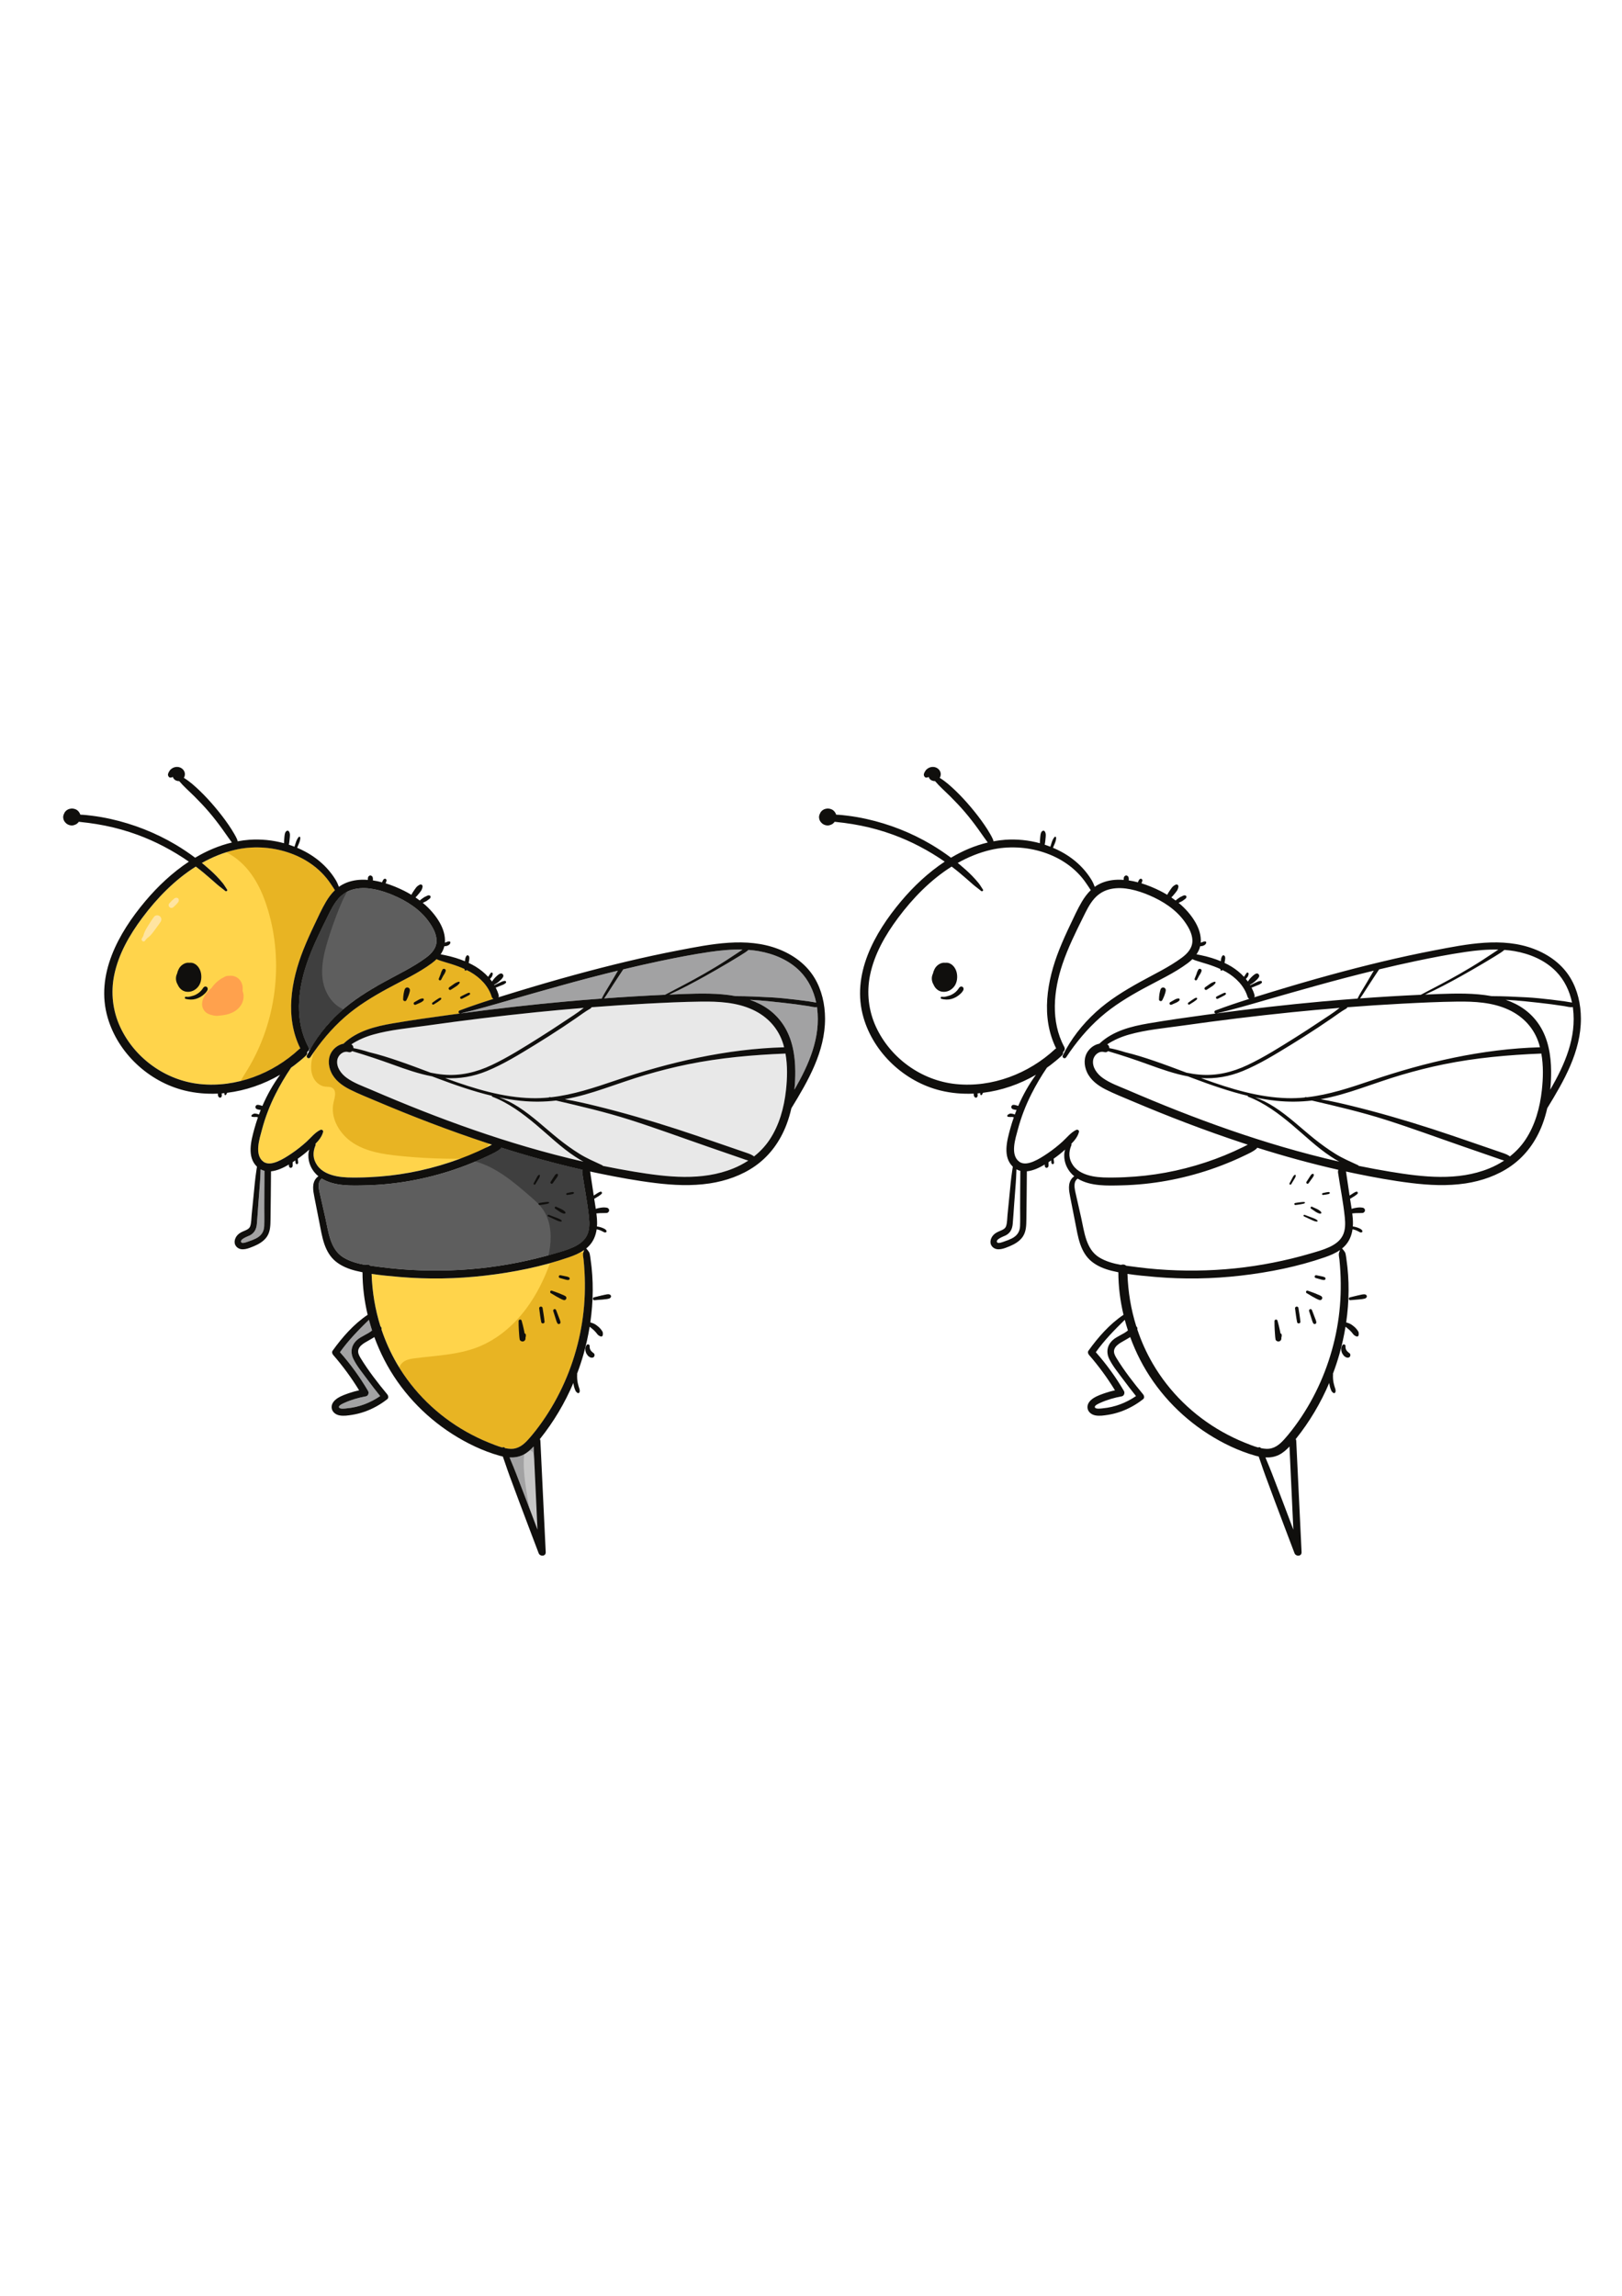 <?xml version="1.0" encoding="utf-8"?>
<!-- Generator: Adobe Illustrator 27.5.0, SVG Export Plug-In . SVG Version: 6.00 Build 0)  -->
<svg xmlns="http://www.w3.org/2000/svg" xmlns:xlink="http://www.w3.org/1999/xlink" viewBox="0 0 750 500" width="595" height="842" preserveAspectRatio="xMidYMid meet" data-scaled="true">
<g id="BACKGROUND">
	<rect style="fill:#FFFFFF;" width="750" height="500"/>
</g>
<g id="OBJECTS">
	<g>
		<path style="fill:#100F0D;" d="M441.286,175.265c1.343-1.829,1.591-4.442,1.019-6.595c-0.597-2.247-2.453-4.448-4.982-4.281
			c-0.056,0.004-0.108,0.021-0.164,0.027c-1.981-0.304-4.007,0.997-4.96,2.776c-0.386,0.721-0.667,1.497-0.845,2.297
			c-0.788,1.615-0.608,3.509,0.319,5.028c0.668,1.587,2,2.899,3.737,3.228C437.714,178.182,439.93,177.111,441.286,175.265z"/>
		<path style="fill:#100F0D;" d="M444.514,175.385c-0.709-0.003-1.003,0.537-1.349,1.054c-0.333,0.496-0.751,0.985-1.296,1.476
			c-0.518,0.465-1.095,0.844-1.756,1.19c-0.716,0.375-1.469,0.604-2.252,0.793c-0.367,0.089-0.73,0.197-1.106,0.247
			c-0.428,0.057-0.877,0.02-1.305-0.024c-0.561-0.057-0.64,0.835-0.113,0.966c1.508,0.376,3.032,0.469,4.541,0.063
			c1.515-0.407,2.911-1.2,4.066-2.259c0.563-0.516,1.172-1.153,1.49-1.852C445.756,176.327,445.391,175.389,444.514,175.385z"/>
		<path style="fill:#100F0D;" d="M601.837,436.866c-0.832-17.161-1.662-34.321-2.469-51.483c-0.015-0.312-0.106-0.571-0.241-0.788
			c0.037-0.047,0.076-0.095,0.113-0.141c6.292-7.857,11.454-16.567,15.385-25.812c0.022,0.156,0.039,0.313,0.065,0.469
			c0.116,0.689,0.258,1.393,0.491,2.053c0.137,0.388,0.282,0.779,0.455,1.152c0.168,0.363,0.58,0.708,0.902,0.935
			c0.466,0.328,0.967-0.146,1.012-0.599c0.035-0.348,0.032-0.782-0.069-1.112c-0.099-0.328-0.219-0.649-0.318-0.978
			c-0.199-0.659-0.393-1.313-0.53-1.988c-0.137-0.679-0.196-1.117-0.247-1.84c-0.049-0.702-0.05-1.406-0.008-2.109
			c0.005-0.087-0.024-0.166-0.047-0.247c1.122-2.971,2.128-5.987,2.997-9.045c1.182-4.159,2.128-8.409,2.831-12.705
			c0.504,0.389,0.986,0.813,1.47,1.219c0.532,0.446,1.004,0.941,1.457,1.465c0.486,0.561,0.857,1.272,1.62,1.583
			c0.037,0.019,0.08,0.045,0.118,0.06c0.163,0.09,0.329,0.178,0.515,0.207c0.286,0.044,0.65-0.04,0.784-0.336
			c0.149-0.33,0.176-0.645,0.15-0.976c0.015-0.475-0.108-0.869-0.4-1.289c-0.262-0.376-0.538-0.751-0.841-1.094
			c-0.547-0.619-1.213-1.142-1.879-1.626c-0.809-0.589-1.735-0.935-2.694-1.171c1.407-9.697,1.534-19.603,0.114-29.247
			c-0.125-0.851-0.204-1.744-0.412-2.579c-0.209-0.84-0.921-1.528-1.44-2.212c-0.051-0.067-0.116-0.106-0.18-0.145
			c0.432-0.351,0.852-0.717,1.243-1.119c2.1-2.157,3.204-4.878,3.614-7.769c0.513,0.107,1.019,0.246,1.509,0.431
			c0.415,0.156,0.817,0.353,1.205,0.569c0.204,0.113,0.405,0.212,0.616,0.309c0.171,0.079,0.331,0.173,0.526,0.173
			c0.121,0,0.247-0.035,0.366-0.059c0.269-0.053,0.382-0.353,0.336-0.593c-0.061-0.318-0.201-0.504-0.453-0.7
			c-0.241-0.187-0.472-0.337-0.747-0.467c-0.487-0.231-0.992-0.431-1.507-0.593c-0.558-0.175-1.132-0.291-1.712-0.373
			c0.026-0.375,0.05-0.751,0.055-1.129c0.023-1.64-0.112-3.282-0.313-4.919c0.097-0.004,0.194-0.006,0.291-0.011
			c0.508-0.026,1.012-0.096,1.522-0.112c0.497-0.015,0.995-0.023,1.492-0.013c0.264,0.005,0.527-0.017,0.791-0.022
			c0.404-0.009,0.853,0.035,1.195-0.22c0.317-0.236,0.527-0.487,0.574-0.892c0.042-0.36-0.065-0.721-0.331-0.979
			c-0.401-0.391-0.863-0.413-1.385-0.457c-0.262-0.022-0.529-0.051-0.792-0.043c-0.617,0.02-1.239,0.106-1.845,0.218
			c-0.508,0.094-1.044,0.186-1.53,0.363c-0.09,0.033-0.176,0.076-0.265,0.112c-0.229-1.525-0.489-3.044-0.713-4.553
			c-0.007-0.045-0.014-0.091-0.02-0.136c0.258-0.149,0.518-0.295,0.774-0.445c0.921-0.54,1.879-1.115,2.652-1.852
			c0.401-0.383-0.013-1.19-0.569-0.974c-0.269,0.104-0.548,0.195-0.798,0.342c-0.236,0.139-0.473,0.28-0.706,0.423
			c-0.436,0.268-0.874,0.539-1.296,0.828c-0.094,0.064-0.187,0.131-0.28,0.195c-0.549-3.71-1.091-7.421-1.668-11.126
			c1.406,0.306,2.813,0.612,4.222,0.903c8.575,1.769,17.218,3.355,25.912,4.421c8.36,1.025,16.789,1.437,25.148,0.176
			c7.425-1.12,14.821-3.688,20.997-8.022c6.813-4.782,11.595-11.479,14.538-19.221c0.926-2.436,1.656-4.957,2.245-7.518
			c7.736-12.645,15.613-26.216,15.563-41.464c-0.022-6.535-1.495-13.201-4.904-18.828c-3.822-6.31-9.919-10.697-16.735-13.309
			c-14.752-5.653-31.154-2.24-46.127,0.629c-16.184,3.101-32.203,7.016-48.098,11.352c-8.859,2.417-17.673,4.996-26.458,7.669
			c-2.903,0.884-5.806,1.775-8.705,2.679c0.16-0.318,0.215-0.704,0.084-1.151c-0.338-1.16-0.797-2.258-1.336-3.309
			c0.704-0.283,1.408-0.566,2.113-0.848c0.446-0.179,0.892-0.357,1.338-0.537c0.257-0.104,0.47-0.245,0.7-0.397
			c0.259-0.171,0.585-0.335,0.641-0.673c0.04-0.24-0.043-0.44-0.246-0.574c-0.273-0.18-0.585-0.077-0.875-0.006
			c-0.263,0.064-0.522,0.117-0.769,0.23c-0.451,0.205-0.896,0.424-1.344,0.636c-0.727,0.344-1.455,0.688-2.182,1.033
			c-0.043-0.073-0.081-0.148-0.125-0.22c0.197-0.097,0.395-0.195,0.578-0.294c0.561-0.304,1.087-0.689,1.577-1.098
			c0.445-0.371,0.89-0.764,1.279-1.191c0.533-0.584,1.226-1.407,0.619-2.196c-0.675-0.877-1.693-0.183-2.329,0.325
			c-0.455,0.364-0.875,0.771-1.281,1.189c-0.443,0.456-0.862,0.961-1.201,1.497c-0.064,0.102-0.126,0.211-0.19,0.316
			c-0.303-0.422-0.626-0.829-0.958-1.23c0.022-0.02,0.047-0.038,0.068-0.059c0.327-0.315,0.616-0.676,0.863-1.057
			c0.045-0.07,0.078-0.128,0.11-0.206c0.05-0.125,0.033-0.197,0.074-0.331c-0.022,0.072,0.008,0.014,0.022-0.02
			c0.022-0.052,0.037-0.109,0.054-0.162c0.081-0.256,0.159-0.505,0.052-0.766c-0.114-0.279-0.415-0.462-0.707-0.288
			c-0.23,0.137-0.321,0.317-0.449,0.539c-0.023,0.04-0.047,0.08-0.071,0.119c-0.036,0.058-0.112,0.11,0,0.039
			c0.162-0.102-0.077,0.052-0.109,0.085c-0.059,0.061-0.11,0.135-0.154,0.207c-0.102,0.169-0.193,0.342-0.304,0.506
			c-0.026,0.038-0.053,0.076-0.08,0.113c-0.007,0.01-0.015,0.02-0.022,0.029c-0.063,0.079-0.128,0.157-0.195,0.233
			c-0.008,0.009-0.017,0.017-0.025,0.026c-1.689-1.826-3.66-3.41-5.798-4.72c-1.022-0.626-2.094-1.175-3.183-1.69
			c0.085-0.413,0.151-0.832,0.224-1.247c0.104-0.589,0.179-1.193-0.045-1.764c-0.166-0.424-0.776-0.731-1.134-0.298
			c-0.393,0.475-0.564,0.999-0.651,1.602c-0.044,0.31-0.082,0.621-0.126,0.932c-1.386-0.574-2.799-1.083-4.222-1.517
			c-1.743-0.531-3.498-0.986-5.287-1.337c-0.523-0.103-1.118-0.242-1.724-0.331c0.781-1.136,1.388-2.379,1.718-3.757
			c0.176-0.002,0.351-0.009,0.524-0.029c0.237-0.027,0.487-0.058,0.711-0.144c0.229-0.087,0.456-0.183,0.674-0.294
			c0.208-0.106,0.388-0.296,0.548-0.465c0.218-0.232,0.315-0.482,0.344-0.789c0.019-0.201-0.178-0.446-0.377-0.477
			c-0.454-0.071-0.932,0.065-1.345,0.257c-0.038,0.018-0.076,0.036-0.114,0.053c0.011-0.004,0.012-0.004,0.026-0.009
			c-0.027,0.009-0.053,0.02-0.079,0.03c0.015-0.005,0.031-0.011,0.044-0.017c0.003-0.001,0.006-0.003,0.009-0.004
			c-0.138,0.046-0.106,0.039-0.057,0.023c-0.049,0.019-0.099,0.039-0.148,0.056c-0.07,0.025-0.138,0.051-0.207,0.08
			c0.003-0.001-0.048,0.02-0.096,0.041c-0.027,0.011-0.063,0.026-0.076,0.031c-0.042,0.017-0.084,0.034-0.126,0.051
			c-0.001,0-0.002,0-0.002,0.001c0.276-3.336-0.84-6.631-2.502-9.493c-1.998-3.44-4.674-6.417-7.736-8.948
			c0.12-0.054,0.239-0.11,0.357-0.163c0.295-0.13,0.581-0.27,0.867-0.419c0.148-0.077,0.295-0.154,0.443-0.232
			c0.206-0.108,0.384-0.24,0.558-0.394c0.005-0.004,0.019-0.02,0.034-0.034c0.002-0.001,0.001,0,0.002-0.002
			c0.064-0.042,0.126-0.089,0.189-0.134c0.147-0.104,0.294-0.208,0.44-0.312c0.213-0.151,0.414-0.288,0.553-0.515
			c0.111-0.181,0.196-0.388,0.182-0.605c-0.04-0.615-0.766-0.783-1.258-0.608c-0.354,0.126-0.705,0.32-1.038,0.494
			c-0.026,0.014-0.026,0.015-0.033,0.02c-0.008,0.002-0.004,0-0.015,0.005c-0.07,0.025-0.14,0.049-0.209,0.077
			c-0.222,0.087-0.401,0.207-0.597,0.339c-0.357,0.239-0.709,0.478-1.05,0.74c-0.273,0.21-0.571,0.404-0.78,0.676
			c-0.656-0.497-1.321-0.981-2.004-1.44c0.458-0.43,0.878-0.923,1.277-1.409c0.45-0.549,0.931-1.086,1.321-1.68
			c0.23-0.349,0.386-0.692,0.494-1.097c0.086-0.325,0.221-0.675,0.177-1.012c-0.072-0.555-0.465-0.851-1.019-0.764
			c-0.333,0.052-0.634,0.279-0.918,0.451c-0.351,0.213-0.639,0.456-0.906,0.77c-0.462,0.542-0.844,1.15-1.247,1.737
			c-0.356,0.519-0.715,1.062-0.998,1.625c-0.029,0.058-0.056,0.118-0.085,0.176c-1.08-0.65-2.175-1.27-3.294-1.829
			c-2.717-1.355-5.621-2.575-8.615-3.49c0.005-0.013,0.019-0.055,0.034-0.097c0.027-0.069,0.055-0.137,0.082-0.206
			c0.011-0.031,0.021-0.062,0.031-0.093c0.039-0.118,0.077-0.244,0.128-0.359c0.017-0.037,0.033-0.074,0.049-0.111
			c0.066-0.152,0.12-0.293,0.114-0.462c-0.01-0.268-0.134-0.558-0.376-0.695c-0.243-0.137-0.556-0.097-0.792,0.034
			c-0.212,0.118-0.337,0.329-0.46,0.532c-0.19,0.315-0.33,0.651-0.445,0.996c-1.41-0.372-2.833-0.678-4.266-0.885
			c0.008-0.089,0.016-0.178,0.023-0.267c0.014-0.153,0.04-0.31,0.018-0.464c-0.045-0.32-0.056-0.653-0.223-0.94
			c-0.19-0.328-0.594-0.613-0.978-0.608c-0.38,0.005-0.768,0.293-0.953,0.619c-0.167,0.296-0.169,0.634-0.207,0.962
			c-0.018,0.152,0.012,0.309,0.03,0.46c-1.001-0.072-2.001-0.108-3-0.075c-3.098,0.105-6.212,0.802-8.929,2.33
			c-0.517,0.29-1.004,0.618-1.478,0.961c-0.413-1.109-0.889-2.196-1.485-3.18c-1.121-1.851-2.427-3.602-3.879-5.207
			c-2.903-3.208-6.394-5.844-10.202-7.887c-1.222-0.655-2.476-1.254-3.755-1.797c0.272-0.64,0.544-1.281,0.815-1.921
			c0.366-0.863,0.676-1.828,0.654-2.772c-0.008-0.349-0.471-0.569-0.722-0.293c-0.629,0.694-1.042,1.618-1.328,2.506
			c-0.214,0.664-0.428,1.328-0.641,1.992c-0.86-0.337-1.727-0.658-2.606-0.945c0.056-0.254,0.101-0.511,0.145-0.76
			c0.109-0.623,0.159-1.253,0.221-1.882c0.114-1.155,0.387-2.614-0.412-3.582c-0.295-0.358-0.842-0.261-1.149,0.001
			c-0.484,0.413-0.651,1.122-0.745,1.725c-0.095,0.606-0.141,1.217-0.186,1.829c-0.041,0.544-0.093,1.086-0.093,1.632
			c0,0.122-0.001,0.249-0.001,0.377c-5.22-1.427-10.686-1.983-16.061-1.6c-1.826,0.13-3.62,0.387-5.396,0.711
			c-0.073-0.35-0.156-0.699-0.311-1.043c-0.356-0.79-0.776-1.555-1.203-2.308c-0.836-1.474-1.75-2.889-2.707-4.286
			c-1.952-2.852-4.081-5.586-6.311-8.225c-2.183-2.582-4.476-5.088-6.916-7.431c-2.225-2.137-4.724-4.413-7.413-6.027
			c0.448-0.773,0.621-1.705,0.352-2.576c-0.368-1.192-1.397-2.092-2.6-2.385c-1.172-0.286-2.45-0.006-3.414,0.714
			c-0.151,0.113-0.379,0.265-0.523,0.416c-0.154,0.161-0.284,0.36-0.411,0.538c-0.131,0.184-0.249,0.376-0.353,0.577
			c-0.145,0.279-0.269,0.582-0.358,0.885c-0.121,0.413-0.008,0.847,0.249,1.18c-0.024-0.032,0.258,0.33,0.037,0.049
			c-0.148-0.187-0.059-0.059-0.029,0.003c0.17,0.352,0.595,0.488,0.962,0.441c0.008,0.002-0.007,0.004,0.012,0.005
			c0.016,0.003,0.032,0.004,0.049,0.004c0.119,0.003,0.236-0.013,0.352-0.048c0.211-0.058,0.372-0.169,0.52-0.299
			c0.246,0.742,0.786,1.39,1.512,1.703c0.483,0.208,0.955,0.3,1.457,0.259c2.133,2.526,4.727,4.761,7.07,7.097
			c2.341,2.334,4.615,4.728,6.763,7.242c2.153,2.519,4.177,5.142,6.113,7.831c0.944,1.311,1.866,2.636,2.8,3.954
			c0.504,0.711,1.001,1.429,1.533,2.119c0.045,0.059,0.099,0.106,0.148,0.162c-6.003,1.422-11.704,3.865-17.03,7.037
			c-2.926-2.192-5.965-4.232-9.11-6.094c-9.238-5.469-19.405-9.456-29.879-11.8c-2.999-0.671-6.024-1.19-9.075-1.56
			c-1.605-0.195-3.327-0.406-5.033-0.444c-0.14-0.546-0.434-1.02-0.786-1.456c-0.707-0.874-1.837-1.337-2.938-1.39
			c-0.284-0.014-0.566,0.021-0.843,0.086c-0.176,0.024-0.351,0.059-0.522,0.108c-0.624,0.18-1.204,0.551-1.669,0.998
			c-0.325,0.313-0.567,0.719-0.726,1.153c-0.017,0.033-0.04,0.061-0.055,0.095c-0.255,0.565-0.437,1.183-0.365,1.811
			c0.072,0.634,0.25,1.26,0.634,1.781c0.394,0.535,0.839,0.989,1.434,1.306c0.584,0.31,1.22,0.48,1.882,0.491
			c0.636,0.011,1.218-0.177,1.787-0.437c0.602-0.275,1.092-0.733,1.478-1.268c1.479,0.21,2.988,0.328,4.409,0.513
			c2.586,0.336,5.162,0.764,7.719,1.277c5.043,1.011,10.007,2.41,14.84,4.169c8.482,3.087,16.506,7.344,23.921,12.477
			c-7.616,5.029-14.411,11.453-20.155,18.278c-12.433,14.773-23.171,34.067-17.379,53.878c4.799,16.415,19.039,29.598,35.579,33.649
			c5.05,1.237,10.221,1.667,15.364,1.421c0.003,0.128-0.01,0.257,0.001,0.385c0.043,0.492,0.111,0.979,0.52,1.304
			c0.183,0.146,0.359,0.227,0.597,0.193c0.214-0.031,0.409-0.149,0.514-0.344c0.125-0.23,0.209-0.441,0.198-0.712
			c-0.006-0.147-0.02-0.291-0.034-0.438c-0.015-0.162-0.016-0.324-0.021-0.486c0.412-0.033,0.822-0.094,1.233-0.135
			c-0.008,0.24,0.007,0.494,0.076,0.706c0.084,0.257,0.394,0.344,0.594,0.156c0.22-0.207,0.412-0.526,0.517-0.807
			c0.023-0.061,0.035-0.127,0.052-0.191c8.613-1.048,17.032-3.965,24.54-8.348c-1.583,2.158-3.037,4.398-4.37,6.727
			c-1.42,2.482-2.692,5.055-3.828,7.688c-0.352-0.11-0.705-0.231-1.063-0.318c-0.516-0.126-1.234-0.348-1.697-0.015
			c-0.432,0.311-0.617,0.823-0.349,1.316c0.29,0.534,0.975,0.652,1.526,0.765c0.264,0.054,0.533,0.086,0.802,0.123
			c-0.282,0.702-0.554,1.408-0.816,2.117c-0.36-0.178-0.743-0.309-1.143-0.375c-0.213-0.035-0.429-0.058-0.645-0.072
			c-0.083-0.005-0.167-0.011-0.25-0.007c-0.199,0.009-0.343,0.078-0.523,0.157c-0.343,0.151-0.727,0.352-0.892,0.707
			c-0.12,0.26-0.009,0.512,0.259,0.606c0.156,0.055,0.322,0.074,0.486,0.073c0.081,0,0.162,0.002,0.243,0.008
			c0.028,0.002,0.056,0.004,0.084,0.007c0.117,0.022,0.245,0.051,0.363,0.047c0.058-0.008,0.117-0.017,0.175-0.025
			c0.018-0.002,0.04-0.005,0.05-0.006c0.158-0.017,0.316-0.021,0.475-0.014c0.033,0.001,0.066,0.003,0.099,0.006
			c0.024,0.002,0.15,0.018,0.062,0.004c0.009,0.001,0.018,0.003,0.022,0.003c0.042,0.006,0.083,0.013,0.124,0.02
			c0.148,0.027,0.294,0.062,0.438,0.107c0.034,0.01,0.074,0.029,0.114,0.046c-0.609,1.737-1.165,3.491-1.65,5.262
			c-1.5,5.482-3.549,12.924,1.139,17.492c0.023,0.022,0.047,0.038,0.07,0.06c-0.147,0.728-0.231,1.474-0.341,2.201
			c-0.254,1.682-0.468,3.374-0.639,5.067c-0.343,3.385-0.671,6.772-1.006,10.158c-0.159,1.604-0.315,3.208-0.481,4.812
			c-0.171,1.657-0.123,3.551-0.628,5.145c-0.422,1.333-1.609,1.792-2.805,2.296c-1.158,0.488-2.259,0.986-3.123,1.932
			c-1.481,1.622-1.985,4.13-0.138,5.693c2.138,1.81,5.353,0.423,7.57-0.488c2.325-0.955,4.655-2.274,6.122-4.384
			c1.657-2.383,1.682-5.328,1.722-8.113c0.107-7.393,0.164-14.787,0.226-22.181c2.885-0.269,5.836-1.69,8.291-3.144
			c-0.002,0.038-0.004,0.076-0.005,0.115c-0.01,0.203-0.021,0.408,0.008,0.61c0.05,0.348,0.311,0.706,0.667,0.795
			c0.487,0.122,0.892-0.286,1.018-0.705c0.064-0.215,0.04-0.499,0.038-0.723c-0.003-0.358-0.005-0.715-0.008-1.073
			c0-0.031,0-0.061-0.001-0.092c0.414-0.265,0.82-0.544,1.229-0.818c0.018,0.236,0.037,0.472,0.055,0.707
			c0.027,0.339,0.043,0.77,0.39,0.941c0.272,0.135,0.573,0.06,0.754-0.178c0.135-0.178,0.131-0.38,0.12-0.591
			c-0.023-0.46-0.1-0.923-0.152-1.38c-0.011-0.093-0.021-0.186-0.031-0.278c1.798-1.267,3.535-2.626,5.161-4.093
			c0.052-0.047,0.11-0.098,0.163-0.146c-0.537,1.626-0.519,3.492-0.194,5.119c0.566,2.83,2.178,5.413,4.417,7.216
			c-0.38,0.264-0.736,0.565-1.037,0.921c-2.046,2.425-1.409,5.764-0.855,8.608c0.758,3.887,1.518,7.774,2.297,11.658
			c0.682,3.404,1.218,6.901,2.355,10.191c1.058,3.06,2.68,5.922,5.219,7.993c2.721,2.219,5.987,3.503,9.368,4.344
			c1.003,0.249,2.017,0.469,3.034,0.676c0.019,6.603,0.85,13.214,2.383,19.661c-6.438,4.322-11.729,10.37-16.216,16.62
			c-0.423,0.59-0.166,1.42,0.26,1.91c4.45,5.122,8.476,10.59,12.011,16.378c-1.412,0.318-2.814,0.679-4.187,1.143
			c-1.925,0.65-4.064,1.375-5.777,2.489c-1.483,0.965-2.84,2.422-2.745,4.314c0.102,2.025,1.839,3.322,3.701,3.66
			c1.898,0.345,3.888,0.034,5.773-0.262c1.959-0.308,3.885-0.797,5.758-1.452c3.829-1.339,7.328-3.307,10.51-5.814
			c0.702-0.553,0.478-1.612-0.002-2.194c-4.396-5.323-8.77-10.925-12.364-16.83c-0.702-1.153-1.394-2.495-0.993-3.877
			c0.426-1.467,1.841-2.515,3.083-3.274c1.441-0.882,2.936-1.612,4.288-2.522c1.321,3.605,2.856,7.125,4.606,10.521
			c7.209,13.994,18.208,25.844,31.461,34.309c6.716,4.29,14.148,7.854,21.832,10.026c0.504,0.142,1.011,0.266,1.52,0.377
			c0.346,1.059,0.738,2.107,1.094,3.151c0.668,1.958,1.331,3.917,2.052,5.856c1.474,3.968,2.94,7.939,4.422,11.904
			c2.967,7.933,5.993,15.845,8.99,23.767C599.208,438.982,601.935,438.875,601.837,436.866z M688.59,259.472
			c-14.561,5.934-30.674,4.001-45.763,1.521c-4.875-0.801-9.73-1.712-14.569-2.702c-0.064-0.126-0.162-0.241-0.333-0.321
			c-3.55-1.658-7.135-3.17-10.474-5.248c-3.414-2.125-6.721-4.515-9.852-7.036c-6.115-4.923-11.786-10.398-18.417-14.653
			c-2.796-1.794-5.693-3.257-8.774-4.357c3.257,0.671,6.546,1.198,9.87,1.541c5.45,0.562,10.915,0.524,16.34-0.126
			c11.457,2.651,22.845,5.316,34.075,8.89c12.227,3.892,24.273,8.35,36.399,12.541l10.496,3.628
			c1.666,0.576,3.332,1.152,4.998,1.728c0.981,0.339,1.936,0.716,2.915,0.964C693.326,257.27,691.004,258.488,688.59,259.472z
			 M623.021,184.958c8.449-0.659,16.906-1.216,25.369-1.657c8.445-0.441,16.908-0.847,25.365-0.954
			c8.015-0.101,16.354,0.326,23.747,3.736c6.917,3.191,11.951,8.646,14.183,15.956c0.144,0.47,0.253,0.949,0.377,1.425
			c-26.597,0.741-52.91,6.839-78.017,15.371c-9.734,3.308-19.536,6.582-29.707,7.733c-0.217-0.025-0.433-0.056-0.65-0.079
			c-0.174-0.019-0.295,0.068-0.365,0.19c-2.625,0.259-5.273,0.379-7.954,0.31c-13.442-0.346-26.462-4.355-39.005-8.907
			c-0.332-0.12-0.663-0.246-0.994-0.367c6.613,0.419,13.046-0.716,19.252-3.264c7.758-3.186,15.001-7.678,22.136-12.042
			c4.34-2.655,8.633-5.388,12.874-8.199c2.085-1.381,4.157-2.781,6.217-4.199c2.188-1.507,4.334-3.155,6.659-4.442
			C622.794,185.408,622.952,185.191,623.021,184.958z M610.008,191.774c-3.651,2.453-7.341,4.849-11.066,7.186
			c-7.155,4.489-14.401,9.083-22.045,12.703c-7.034,3.332-14.455,5.117-22.257,4.452c-2.032-0.173-4.04-0.496-6.03-0.91
			c-4.886-1.834-9.768-3.676-14.704-5.372c-4.475-1.538-9.014-2.976-13.625-4.079c-2.424-0.772-4.872-1.444-7.355-1.896
			c0.026-0.682-0.256-1.374-0.946-1.75c3.108-2.071,6.672-3.553,10.147-4.529c7.905-2.22,16.236-2.94,24.344-4.088
			c16.909-2.394,33.862-4.489,50.853-6.22c7.362-0.75,14.733-1.414,22.109-2.015C616.472,187.64,613.126,189.679,610.008,191.774z
			 M510.602,205.687c0.743,0.215,1.333-0.012,1.74-0.43c6.392,1.887,12.676,3.988,18.954,6.269
			c5.885,2.138,11.854,4.232,18.02,5.393c0.806,0.304,1.611,0.61,2.417,0.912c8.262,3.096,16.647,6.039,25.238,8.076
			c-0.051,0.156,0,0.354,0.201,0.43c7.501,2.856,14.087,7.785,20.182,12.903c5.935,4.983,11.568,10.515,18.068,14.769
			c1.238,0.81,2.517,1.604,3.833,2.334c-8.781-2.005-17.5-4.287-26.145-6.814c-16.365-4.784-32.464-10.434-48.332-16.666
			c-7.934-3.116-15.805-6.39-23.636-9.755c-3.828-1.645-8.009-3.09-11.397-5.567c-2.485-1.817-4.803-4.867-4.294-8.131
			C505.816,207.058,508.183,204.987,510.602,205.687z M705.308,246.262c-1.959,2.933-4.392,5.485-7.135,7.654
			c-0.999-0.758-2.076-1.175-3.312-1.6l-5-1.719c-3.167-1.089-6.333-2.178-9.5-3.267c-6.044-2.079-12.092-4.157-18.174-6.122
			c-12.329-3.983-24.8-7.608-37.387-10.689c-4.68-1.146-9.38-2.215-14.124-3.033c6.235-1.103,12.306-2.953,18.301-4.968
			c6.269-2.107,12.493-4.344,18.837-6.221c6.495-1.921,13.061-3.589,19.697-4.945c14.844-3.033,30.066-4.374,45.189-4.982
			c0.995,5.571,0.848,11.371,0.236,16.954C712.055,231.37,709.842,239.475,705.308,246.262z M727.328,185.36
			c1.752,13.624-3.821,26.136-10.496,37.715c0.284-2.842,0.417-5.693,0.398-8.511c-0.051-7.329-1.324-15.013-5.381-21.259
			c-3.926-6.044-9.412-9.653-15.606-11.782c3.055,0.175,6.107,0.386,9.142,0.71c4.007,0.428,8.015,0.824,12.01,1.355
			c1.997,0.265,3.988,0.572,5.982,0.863c1.085,0.159,2.68,0.679,3.869,0.408C727.27,185.026,727.306,185.191,727.328,185.36z
			 M694.063,159.638c0.602-0.397,1.073-0.77,1.546-1.187c1.576,0.12,3.148,0.294,4.706,0.568c7.101,1.246,14.096,4.173,19.194,9.396
			c3.855,3.95,6.273,9.024,7.384,14.389c-0.152-0.03-0.314-0.057-0.493-0.089c-0.991-0.178-1.982-0.353-2.98-0.494
			c-1.998-0.284-4-0.534-6.004-0.769c-3.923-0.46-7.86-0.881-11.805-1.09c-5.318-0.281-10.609-0.526-15.911-0.538
			c-7.954-1.48-16.523-1.258-24.216-0.987c-2.17,0.076-4.338,0.186-6.507,0.278c5.687-2.594,11.215-5.54,16.675-8.577
			c3.521-1.958,7-3.992,10.473-6.032c1.736-1.02,3.46-2.06,5.172-3.12C692.225,160.812,693.153,160.239,694.063,159.638z
			 M630.127,179.07c0.898-1.4,1.797-2.8,2.696-4.2c1.598-2.49,3.248-4.943,4.87-7.416c5.616-1.346,11.244-2.644,16.897-3.826
			c7.688-1.608,15.418-3.127,23.193-4.254c4.952-0.718,10.022-1.201,15.057-1.065c-0.805,0.511-1.595,1.052-2.404,1.593
			c-1.676,1.12-3.361,2.228-5.054,3.323c-3.385,2.189-6.845,4.254-10.34,6.261c-5.939,3.411-12.032,6.526-18.088,9.715
			c-9.373,0.419-18.738,0.988-28.095,1.673C629.297,180.292,629.723,179.699,630.127,179.07z M585.515,181.552
			c7.677-2.222,15.371-4.387,23.069-6.535c8.84-2.466,17.72-4.796,26.637-6.969c-1.163,1.995-2.319,3.992-3.511,5.972
			c-0.824,1.369-1.648,2.738-2.472,4.107c-0.562,0.934-1.047,1.877-1.518,2.831c-5.478,0.407-10.953,0.844-16.423,1.341
			c-16.31,1.482-32.582,3.354-48.816,5.514C570.234,186.016,577.871,183.764,585.515,181.552z M487.872,204.305
			c-12.205,11.348-29.173,17.897-45.899,16.166c-15.85-1.64-30.122-11.873-36.864-26.305c-3.516-7.528-4.463-15.942-2.801-24.075
			c1.992-9.744,7.079-18.544,12.961-26.445c6.753-9.071,15.056-17.615,24.758-23.713c0.028,0.021,0.056,0.04,0.084,0.061
			c2.294,1.71,4.479,3.549,6.63,5.434c1.099,0.963,2.192,1.933,3.297,2.889c1.17,1.012,2.461,1.881,3.616,2.896
			c0.432,0.38,1.227-0.127,0.85-0.655c-0.716-1.005-1.259-2.075-2.048-3.033c-0.932-1.131-1.9-2.214-2.921-3.267
			c-1.813-1.868-3.781-3.598-5.776-5.267c-0.301-0.252-0.614-0.487-0.918-0.735c4.788-2.695,9.892-4.79,15.306-6.053
			c15.734-3.671,34.677,1.591,44.048,15.383c0.74,1.09,1.48,2.149,2.165,3.251c-1.602,1.541-2.939,3.365-4.079,5.278
			c-2.045,3.433-3.69,7.133-5.411,10.735c-1.802,3.771-3.527,7.579-5.072,11.463c-5.735,14.425-8.602,31.23-1.454,45.655
			C488.183,204.057,488.024,204.163,487.872,204.305z M471.7,277.663c0,2.816,0.08,5.646-0.034,8.46
			c-0.111,2.723-1.447,4.532-3.844,5.738c-1.058,0.533-2.158,0.945-3.28,1.32c-0.66,0.221-2.962,1.23-3.486,0.438
			c-0.937-1.417,3.335-2.843,4.03-3.217c2.159-1.162,2.984-2.987,3.194-5.352c0.266-2.994,0.431-6,0.658-8.997l0.729-9.62
			c0.121-1.599,0.212-3.205,0.26-4.809c0.017-0.566,0.047-1.149,0.065-1.735c0.583,0.323,1.186,0.551,1.803,0.706
			C471.76,266.284,471.701,271.973,471.7,277.663z M496.159,258.021c-2.048-2.937-2.13-6.048-0.763-9.263
			c0.107-0.253,0.075-0.485-0.037-0.656c1.596-1.613,3.026-3.431,3.533-5.478c0.189-0.766-0.62-1.263-1.27-0.956
			c-2.492,1.175-4.34,3.611-6.359,5.437c-2.131,1.927-4.38,3.725-6.759,5.337c-2.133,1.446-4.387,2.909-6.784,3.88
			c-1.997,0.809-4.543,1.434-6.434,0.036c-4.31-3.187-1.748-10.742-0.647-14.875c1.516-5.693,3.636-11.202,6.298-16.457
			c2.099-4.144,4.505-8.259,7.165-12.149c0.505-0.361,1.018-0.712,1.511-1.086c1.841-1.396,3.615-2.868,5.31-4.439
			c0.566-0.524,0.729-1.136,0.641-1.708c0.671-0.505,1.053-1.402,0.542-2.349c-6.379-11.842-4.969-26.013-0.813-38.327
			c2.512-7.442,6.003-14.501,9.485-21.525c1.503-3.031,2.988-6.214,5.26-8.76c2.081-2.333,4.678-3.808,7.734-4.429
			c5.823-1.184,12.189,0.662,17.532,2.907c6.323,2.658,12.435,6.581,16.475,12.235c1.77,2.477,3.451,5.422,3.573,8.54
			c0.138,3.53-2.183,6.123-4.87,8.109c-5.957,4.403-12.862,7.64-19.324,11.219c-7.245,4.013-14.336,8.346-20.47,13.957
			c-6.251,5.718-11.493,12.403-15.263,19.997c-0.515,1.037,0.925,1.846,1.559,0.883c4.503-6.828,9.808-13.224,15.968-18.621
			c6.043-5.295,12.893-9.425,19.927-13.256c6.773-3.689,14.029-6.987,20.248-11.592c0.795-0.588,1.548-1.23,2.246-1.917
			c0.654,0.375,1.429,0.601,2.114,0.83c1.563,0.523,3.155,0.957,4.727,1.452c2.07,0.652,4.116,1.397,6.09,2.3
			c0.003,0.103,0.01,0.206,0.01,0.31c0.002,0.549,0.741,0.599,0.922,0.13c0.596,0.294,1.19,0.595,1.768,0.926
			c4.447,2.551,8.326,6.437,9.844,11.432c0.15,0.493,0.45,0.813,0.808,0.992c-5.261,1.665-10.497,3.406-15.653,5.365
			c-0.811,0.308-0.555,1.454,0.255,1.391c-1.556,0.207-3.114,0.402-4.669,0.614c-8.859,1.212-17.72,2.456-26.534,3.966
			c-8.052,1.38-16.306,3.463-22.47,9.145c-0.082,0.076-0.159,0.158-0.24,0.235c-2.04,0.382-3.905,1.615-5.174,3.329
			c-2.153,2.907-2.011,6.667-0.558,9.85c1.697,3.717,5.126,6.225,8.684,8.009c4.019,2.016,8.243,3.681,12.381,5.436
			c16.64,7.061,33.545,13.53,50.705,19.214c0.863,0.286,1.73,0.56,2.595,0.842c-0.704,0.344-1.395,0.718-2.1,1.064
			c-1.457,0.716-2.926,1.406-4.407,2.069c-2.813,1.261-5.664,2.43-8.556,3.497c-5.952,2.196-12.055,3.983-18.25,5.347
			c-6.185,1.361-12.456,2.292-18.771,2.774c-3.237,0.247-6.48,0.405-9.726,0.438c-3.31,0.034-6.68,0.054-9.941-0.583
			C501.754,262.409,498.253,261.024,496.159,258.021z M518.336,304.063c-3.574-0.639-7.08-1.612-10.107-3.481
			c-6.101-3.768-6.858-11.835-8.278-18.207c-0.868-3.895-1.785-7.779-2.644-11.676c-0.345-1.563-0.716-3.296-0.233-4.874
			c0.204-0.665,0.66-1.245,1.227-1.642c5.931,3.618,13.768,3.266,20.455,3.106c13.856-0.331,27.716-2.867,40.841-7.302
			c3.65-1.233,7.243-2.626,10.783-4.147c1.762-0.757,3.505-1.557,5.231-2.393c1.854-0.898,3.796-1.714,5.356-3.077
			c0.168-0.147,0.29-0.309,0.374-0.479c12.367,3.91,24.883,7.356,37.533,10.222c-0.182,0.401-0.233,0.873-0.164,1.341
			c1.009,6.837,2.412,13.677,3.104,20.554c0.286,2.839,0.359,5.939-0.981,8.546c-1.318,2.565-3.728,4.164-6.285,5.34
			c-2.708,1.245-5.639,2.043-8.491,2.881c-2.904,0.853-5.828,1.638-8.768,2.355c-5.734,1.398-11.53,2.541-17.365,3.421
			c-11.812,1.782-23.808,2.441-35.746,2.042c-6.042-0.202-12.08-0.674-18.076-1.449c-1.753-0.227-3.566-0.436-5.384-0.699
			C520.108,303.851,519.125,303.726,518.336,304.063z M514.541,338.825c-2.631,2.38-3.169,5.616-1.628,8.761
			c1.615,3.294,4.149,6.321,6.314,9.267c1.958,2.664,3.993,5.269,6.054,7.854c-4.54,3.125-9.805,5.148-15.316,5.657
			c-0.734,0.068-3.279,0.493-3.699-0.422c-0.405-0.884,1.911-1.839,2.461-2.088c3.164-1.432,6.544-2.405,9.957-3.02
			c1.087-0.196,1.526-1.612,1.013-2.484c-3.754-6.379-8.091-12.386-13-17.921c3.919-5.516,8.59-10.262,13.392-14.978
			c0.44,1.654,0.926,3.295,1.458,4.92C519.498,336.142,516.54,337.017,514.541,338.825z M585.581,389.099
			c-0.833-0.029-1.671-0.143-2.507-0.312c-0.352-0.506-0.89-0.545-1.298-0.307c-2.187-0.588-4.341-1.494-6.347-2.298
			c-3.56-1.428-7.018-3.124-10.359-5.007c-13.202-7.439-24.389-18.331-32.028-31.43c-2.946-5.051-5.322-10.362-7.155-15.843
			c0.158-0.579-0.072-1.105-0.481-1.455c-2.461-7.817-3.813-15.969-4.073-24.225c4.292,0.661,8.649,1.061,12.924,1.423
			c13.119,1.112,26.348,0.901,39.427-0.612c13.15-1.521,26.407-4.158,38.933-8.502c2.434-0.844,4.898-1.864,7.022-3.357
			c-0.237,0.615-0.523,1.263-0.568,1.888c-0.058,0.818,0.205,1.777,0.284,2.597c0.18,1.88,0.331,3.764,0.432,5.65
			c0.187,3.483,0.219,6.983,0.1,10.469c-0.237,6.972-1.167,13.903-2.742,20.699c-3.154,13.606-8.824,26.562-16.85,38.004
			c-1.978,2.82-4.089,5.57-6.385,8.139C591.645,387.156,589.144,389.222,585.581,389.099z M592.72,412.419
			c-1.512-3.958-3.035-7.912-4.552-11.868c-0.776-2.024-1.617-4.025-2.451-6.025c-0.2-0.48-0.394-0.967-0.59-1.454
			c2.1,0.105,4.188-0.19,6.173-1.152c1.898-0.92,3.497-2.336,4.943-3.9c0.608,12.822,1.202,25.645,1.794,38.468
			C596.275,421.794,594.51,417.102,592.72,412.419z"/>
		<path style="fill:#100F0D;" d="M553.209,169.721c-0.229,0.638-0.52,1.29-0.778,1.929c-0.121,0.301-0.082,0.643,0.226,0.818
			c0.277,0.157,0.666,0.061,0.818-0.226c0.344-0.649,0.671-1.311,1.035-1.949c0.178-0.312,0.418-0.592,0.583-0.91
			c0.189-0.365,0.355-0.775,0.493-1.161c0.096-0.269-0.032-0.596-0.219-0.79c-0.189-0.197-0.333-0.227-0.598-0.243
			c-0.288-0.017-0.572,0.182-0.711,0.421c-0.189,0.325-0.367,0.683-0.507,1.031C553.41,168.991,553.337,169.365,553.209,169.721z"/>
		<path style="fill:#100F0D;" d="M557.028,176.632c0.193,0.301,0.615,0.455,0.936,0.248l2.15-1.383
			c0.373-0.24,0.753-0.477,1.07-0.79c0.144-0.142,0.288-0.284,0.431-0.426c0.179-0.177,0.303-0.351,0.422-0.572
			c0.121-0.223-0.035-0.575-0.321-0.543c-0.242,0.027-0.449,0.062-0.674,0.159c-0.204,0.088-0.407,0.175-0.611,0.263
			c-0.384,0.165-0.717,0.395-1.057,0.634c-0.699,0.491-1.399,0.982-2.098,1.472C556.983,175.901,556.817,176.303,557.028,176.632z"
			/>
		<path style="fill:#100F0D;" d="M562.332,180.815c0.185,0.289,0.51,0.357,0.809,0.214c0.611-0.29,1.213-0.59,1.811-0.907
			c0.288-0.153,0.576-0.306,0.865-0.458c0.153-0.081,0.312-0.157,0.461-0.245c0.167-0.098,0.311-0.237,0.458-0.362
			c0.158-0.134,0.173-0.402,0.074-0.572c-0.108-0.186-0.33-0.267-0.536-0.218c-0.196,0.046-0.383,0.087-0.567,0.171
			c-0.158,0.073-0.315,0.151-0.472,0.226c-0.295,0.141-0.59,0.283-0.885,0.424c-0.61,0.292-1.208,0.599-1.805,0.918
			C562.273,180.152,562.164,180.553,562.332,180.815z"/>
		<path style="fill:#100F0D;" d="M536.118,178.837c-0.151,0.825-0.173,1.673-0.209,2.509c-0.034,0.788,1.15,1.089,1.502,0.385
			c0.376-0.753,0.766-1.509,1.035-2.308c0.121-0.36,0.259-0.718,0.349-1.087c0.128-0.526,0.352-1.113,0.195-1.647
			c-0.254-0.87-1.361-1.172-2.011-0.529c-0.403,0.399-0.493,1.028-0.639,1.559C536.239,178.084,536.186,178.464,536.118,178.837z"/>
		<path style="fill:#100F0D;" d="M540.855,183.533c0.211,0.329,0.563,0.388,0.901,0.239c0.631-0.277,1.261-0.555,1.892-0.832
			c0.351-0.155,0.705-0.306,1.008-0.544c0.271-0.212,0.625-0.417,0.768-0.739c0.129-0.29,0.03-0.663-0.318-0.742
			c-0.387-0.087-0.771,0.067-1.143,0.17c-0.371,0.103-0.725,0.318-1.059,0.509c-0.603,0.346-1.207,0.692-1.81,1.037
			C540.795,182.803,540.664,183.234,540.855,183.533z"/>
		<path style="fill:#100F0D;" d="M549.337,183.492c0.136,0.235,0.468,0.335,0.705,0.187c0.601-0.377,1.211-0.743,1.803-1.132
			c0.287-0.189,0.56-0.4,0.839-0.601c0.14-0.101,0.28-0.2,0.419-0.302c0.187-0.138,0.297-0.333,0.422-0.524
			c0.191-0.291-0.131-0.599-0.423-0.542c-0.182,0.035-0.369,0.057-0.535,0.143c-0.151,0.078-0.292,0.183-0.436,0.272
			c-0.3,0.188-0.611,0.365-0.9,0.569c-0.572,0.405-1.138,0.817-1.707,1.225C549.298,182.949,549.188,183.235,549.337,183.492z"/>
		<path style="fill:#100F0D;" d="M606.228,278.056c0.698,0.481,1.388,0.977,2.094,1.448c0.333,0.222,0.71,0.414,1.076,0.577
			c0.397,0.177,0.899,0.4,1.333,0.251c0.19-0.065,0.289-0.239,0.247-0.437c-0.096-0.45-0.545-0.765-0.901-1.014
			c-0.328-0.23-0.687-0.455-1.048-0.626c-0.766-0.363-1.546-0.7-2.318-1.052C606.136,276.941,605.707,277.696,606.228,278.056z"/>
		<path style="fill:#100F0D;" d="M611.753,271.744c0.493-0.07,0.987-0.139,1.48-0.209c0.274-0.039,0.54-0.092,0.81-0.152
			c0.119-0.026,0.245-0.043,0.361-0.08c0.161-0.052,0.281-0.172,0.407-0.278c0.088-0.074,0.114-0.215,0.084-0.321
			c-0.034-0.121-0.123-0.191-0.237-0.232c-0.134-0.047-0.264-0.105-0.409-0.097c-0.121,0.007-0.245,0.035-0.365,0.052
			c-0.272,0.038-0.544,0.074-0.812,0.134c-0.481,0.107-0.962,0.214-1.443,0.32c-0.214,0.047-0.344,0.28-0.314,0.485
			C611.343,271.561,611.535,271.775,611.753,271.744z"/>
		<path style="fill:#100F0D;" d="M604.312,266.493c0.299,0.169,0.61,0.037,0.795-0.22c0.45-0.625,0.899-1.25,1.349-1.876
			c0.221-0.307,0.441-0.613,0.662-0.92c0.242-0.337,0.438-0.776,0.352-1.2c-0.05-0.245-0.317-0.342-0.535-0.303
			c-0.414,0.074-0.744,0.478-0.957,0.807c-0.212,0.328-0.424,0.656-0.636,0.984c-0.416,0.644-0.832,1.288-1.249,1.932
			C603.921,265.963,604.049,266.344,604.312,266.493z"/>
		<path style="fill:#100F0D;" d="M602.935,281.64c0.987,0.457,1.975,0.913,2.962,1.37c0.959,0.444,1.975,1.004,3.051,1.037
			c0.269,0.008,0.407-0.353,0.217-0.534c-0.781-0.744-1.9-1.071-2.891-1.443c-1.018-0.382-2.035-0.764-3.052-1.145
			C602.815,280.772,602.538,281.456,602.935,281.64z"/>
		<path style="fill:#100F0D;" d="M596.269,266.346c-0.266,0.5,0.472,0.919,0.765,0.433c0.403-0.668,0.806-1.337,1.208-2.005
			c0.194-0.322,0.388-0.644,0.582-0.965c0.124-0.205,0.189-0.37,0.237-0.603c0.041-0.197,0.107-0.367,0.062-0.57
			c-0.034-0.155-0.225-0.262-0.375-0.212c-0.199,0.067-0.307,0.21-0.457,0.346c-0.173,0.157-0.284,0.305-0.396,0.514
			c-0.176,0.332-0.353,0.664-0.529,0.995C597.002,264.968,596.635,265.657,596.269,266.346z"/>
		<path style="fill:#100F0D;" d="M598.506,275.987c0.033,0.21,0.234,0.438,0.471,0.407c0.723-0.095,1.452-0.171,2.169-0.304
			l1.028-0.19c0.17-0.031,0.347-0.051,0.511-0.107c0.175-0.059,0.348-0.126,0.522-0.189c0.326-0.118,0.267-0.578-0.085-0.598
			c-0.173-0.01-0.347-0.022-0.521-0.03c-0.174-0.008-0.347,0.021-0.52,0.039c-0.357,0.039-0.715,0.078-1.072,0.117
			c-0.725,0.079-1.445,0.215-2.165,0.331C598.615,275.502,598.473,275.776,598.506,275.987z"/>
		<path style="fill:#100F0D;" d="M604.649,315.983c-0.675-0.249-1.056,0.809-0.461,1.151c0.488,0.281,0.981,0.555,1.464,0.846
			c0.463,0.279,0.915,0.587,1.395,0.836c1.003,0.521,2.028,1.18,3.112,1.513c0.478,0.147,0.994-0.166,1.17-0.605
			c0.192-0.479-0.005-0.969-0.429-1.245c-0.468-0.304-1.026-0.499-1.539-0.714c-0.504-0.211-1.006-0.424-1.51-0.632
			C606.807,316.7,605.71,316.374,604.649,315.983z"/>
		<path style="fill:#100F0D;" d="M608.482,329.766c-0.082-0.235-0.178-0.465-0.267-0.698c-0.173-0.451-0.346-0.903-0.519-1.354
			c-0.346-0.903-0.692-1.805-1.037-2.708c-0.131-0.342-0.479-0.613-0.863-0.489c-0.351,0.113-0.608,0.49-0.489,0.863
			c0.295,0.932,0.591,1.863,0.886,2.795c0.146,0.459,0.291,0.918,0.437,1.377c0.07,0.222,0.137,0.446,0.212,0.667
			c0.096,0.287,0.247,0.554,0.384,0.823c0.174,0.344,0.631,0.459,0.966,0.318c0.368-0.155,0.527-0.531,0.448-0.913
			C608.591,330.222,608.559,329.985,608.482,329.766z"/>
		<path style="fill:#100F0D;" d="M608.369,310.13c0.646,0.181,1.292,0.361,1.938,0.542c0.317,0.089,0.633,0.18,0.951,0.266
			c0.16,0.043,0.326,0.056,0.489,0.077c0.239,0.03,0.484,0.092,0.717,0.005c0.46-0.171,0.626-0.699,0.283-1.075
			c-0.172-0.189-0.414-0.253-0.646-0.338c-0.143-0.052-0.285-0.11-0.432-0.147c-0.331-0.083-0.671-0.137-1.005-0.206l-1.972-0.403
			c-0.337-0.069-0.727,0.119-0.8,0.479C607.816,309.687,608.013,310.03,608.369,310.13z"/>
		<path style="fill:#100F0D;" d="M620.18,342.781c-0.045,0.526,0.031,1.073,0.201,1.572c0.208,0.611,0.504,1.119,0.921,1.61
			c0.364,0.427,1.056,0.9,1.628,0.975c0.267,0.035,0.494,0.041,0.749-0.066c0.234-0.098,0.46-0.269,0.579-0.502
			c0.225-0.442,0.213-1.085-0.195-1.431c-0.164-0.139-0.339-0.257-0.513-0.379c-0.294-0.235-0.564-0.501-0.805-0.79
			c-0.12-0.171-0.236-0.344-0.327-0.533c-0.003-0.007-0.006-0.014-0.01-0.021c-0.013-0.038-0.029-0.074-0.041-0.108
			c-0.04-0.109-0.078-0.218-0.109-0.331c-0.029-0.104-0.04-0.215-0.07-0.318c-0.009-0.074-0.018-0.148-0.03-0.222
			c-0.005-0.021-0.009-0.046-0.012-0.068c-0.012-0.207-0.025-0.412-0.005-0.621c0.031-0.315-0.271-0.658-0.569-0.72
			c-0.345-0.071-0.643,0.073-0.838,0.359c-0.165,0.242-0.279,0.498-0.38,0.774c-0.025,0.069-0.099,0.238,0.022-0.039
			c-0.031,0.07-0.105,0.234-0.133,0.337C620.199,342.425,620.195,342.609,620.18,342.781z"/>
		<path style="fill:#100F0D;" d="M629.53,317.815c-0.602,0.113-1.2,0.265-1.798,0.398c-1.199,0.265-2.383,0.58-3.578,0.864
			c-0.717,0.17-0.57,1.36,0.185,1.295c1.22-0.104,2.44-0.177,3.658-0.3c0.591-0.06,1.184-0.112,1.775-0.18
			c0.359-0.041,0.712-0.118,1.065-0.195c0.399-0.087,0.897-0.296,1.079-0.689c0.157-0.34,0.126-0.697-0.133-0.976
			C631.263,317.47,630.198,317.689,629.53,317.815z"/>
		<path style="fill:#100F0D;" d="M592.469,337.787c0.018-0.066,0.036-0.132,0.054-0.198c0.032-0.117,0.066-0.233,0.09-0.352
			c0.063-0.313,0.051-0.59,0.023-0.899c-0.027-0.308-0.259-0.537-0.535-0.569c-0.125-0.649-0.267-1.296-0.402-1.944
			c-0.281-1.345-0.627-2.658-0.997-3.981c-0.218-0.779-1.393-0.61-1.395,0.199c-0.002,1.375,0.016,2.735,0.106,4.108
			c0.045,0.684,0.082,1.369,0.138,2.053c0.062,0.757,0.092,1.527,0.236,2.274c0.13,0.675,0.893,1.079,1.525,0.988
			c0.685-0.098,1.18-0.679,1.188-1.375C592.502,337.986,592.485,337.887,592.469,337.787z"/>
		<path style="fill:#100F0D;" d="M600.371,323.909c-0.062-0.39-0.523-0.619-0.877-0.568c-0.354,0.051-0.736,0.398-0.683,0.791
			c0.287,2.147,0.53,4.305,0.959,6.43c0.173,0.857,1.609,0.665,1.527-0.218C601.098,328.185,600.713,326.048,600.371,323.909z"/>
	</g>
	<g>
		<g>
			<path style="fill:#A2A2A3;" d="M91.785,175.265c1.343-1.829,1.591-4.442,1.019-6.595c-0.597-2.247-2.453-4.448-4.982-4.281
				c-0.056,0.004-0.108,0.021-0.164,0.027c-1.981-0.304-4.007,0.997-4.96,2.776c-0.386,0.721-0.667,1.497-0.845,2.297
				c-0.788,1.615-0.608,3.509,0.319,5.028c0.668,1.587,2,2.899,3.736,3.228C88.213,178.182,90.429,177.111,91.785,175.265z"/>
			<path style="fill:#A2A2A3;" d="M95.012,175.385c-0.709-0.003-1.003,0.537-1.349,1.054c-0.333,0.496-0.751,0.985-1.296,1.476
				c-0.518,0.465-1.094,0.844-1.756,1.19c-0.716,0.375-1.469,0.604-2.252,0.793c-0.367,0.089-0.73,0.197-1.106,0.247
				c-0.428,0.057-0.877,0.02-1.305-0.024c-0.561-0.057-0.64,0.835-0.113,0.966c1.508,0.376,3.032,0.469,4.541,0.063
				c1.515-0.407,2.911-1.2,4.066-2.259c0.563-0.516,1.172-1.153,1.49-1.852C96.255,176.327,95.89,175.389,95.012,175.385z"/>
			<path style="fill:#E8E8E8;" d="M339.089,259.472c-14.561,5.934-30.674,4.001-45.763,1.521c-4.875-0.801-9.73-1.712-14.569-2.702
				c-0.064-0.126-0.162-0.241-0.333-0.321c-3.55-1.658-7.135-3.17-10.474-5.248c-3.414-2.125-6.721-4.515-9.852-7.036
				c-6.114-4.923-11.786-10.398-18.417-14.653c-2.796-1.794-5.693-3.257-8.774-4.357c3.257,0.671,6.546,1.198,9.87,1.541
				c5.45,0.562,10.915,0.524,16.34-0.126c11.457,2.651,22.845,5.316,34.075,8.89c12.227,3.892,24.273,8.35,36.399,12.541
				l10.496,3.628c1.666,0.576,3.332,1.152,4.998,1.728c0.981,0.339,1.936,0.716,2.915,0.964
				C343.824,257.27,341.503,258.488,339.089,259.472z"/>
			<path style="fill:#E8E8E8;" d="M273.519,184.958c8.449-0.659,16.906-1.216,25.369-1.657c8.445-0.441,16.908-0.847,25.365-0.954
				c8.015-0.101,16.354,0.326,23.747,3.736c6.917,3.191,11.951,8.646,14.183,15.956c0.144,0.47,0.253,0.949,0.377,1.425
				c-26.597,0.741-52.91,6.839-78.017,15.371c-9.735,3.308-19.537,6.582-29.708,7.733c-0.217-0.025-0.433-0.056-0.65-0.079
				c-0.174-0.019-0.295,0.068-0.365,0.19c-2.625,0.259-5.273,0.379-7.954,0.31c-13.442-0.346-26.462-4.355-39.005-8.907
				c-0.332-0.12-0.662-0.246-0.994-0.367c6.613,0.419,13.046-0.716,19.252-3.264c7.757-3.186,15.001-7.678,22.136-12.042
				c4.34-2.655,8.633-5.388,12.874-8.199c2.085-1.381,4.157-2.781,6.217-4.199c2.188-1.507,4.334-3.155,6.659-4.442
				C273.293,185.408,273.451,185.191,273.519,184.958z"/>
			<path style="fill:#E8E8E8;" d="M260.507,191.774c-3.651,2.453-7.34,4.849-11.066,7.186c-7.155,4.489-14.402,9.083-22.045,12.703
				c-7.034,3.332-14.456,5.117-22.257,4.452c-2.032-0.173-4.04-0.496-6.03-0.91c-4.886-1.834-9.768-3.676-14.704-5.372
				c-4.475-1.538-9.014-2.976-13.625-4.079c-2.424-0.772-4.872-1.444-7.355-1.896c0.026-0.682-0.256-1.374-0.946-1.75
				c3.108-2.071,6.673-3.553,10.147-4.529c7.905-2.22,16.236-2.94,24.344-4.088c16.909-2.394,33.862-4.489,50.853-6.22
				c7.362-0.75,14.733-1.414,22.109-2.015C266.97,187.64,263.625,189.679,260.507,191.774z"/>
			<path style="fill:#E8E8E8;" d="M161.1,205.687c0.743,0.215,1.333-0.012,1.739-0.43c6.392,1.887,12.676,3.988,18.954,6.269
				c5.885,2.138,11.854,4.232,18.02,5.393c0.806,0.304,1.611,0.61,2.417,0.912c8.262,3.096,16.647,6.039,25.238,8.076
				c-0.051,0.156,0,0.354,0.201,0.43c7.501,2.856,14.087,7.785,20.182,12.903c5.935,4.983,11.568,10.515,18.068,14.769
				c1.238,0.81,2.517,1.604,3.833,2.334c-8.781-2.005-17.501-4.287-26.145-6.814c-16.365-4.784-32.465-10.434-48.332-16.666
				c-7.934-3.116-15.805-6.39-23.636-9.755c-3.828-1.645-8.009-3.09-11.397-5.567c-2.485-1.817-4.803-4.867-4.294-8.131
				C156.315,207.058,158.682,204.987,161.1,205.687z"/>
			<path style="fill:#E8E8E8;" d="M355.807,246.262c-1.959,2.933-4.392,5.485-7.135,7.654c-0.999-0.758-2.076-1.175-3.312-1.6
				l-5-1.719c-3.167-1.089-6.333-2.178-9.5-3.267c-6.044-2.079-12.092-4.157-18.174-6.122c-12.329-3.983-24.8-7.608-37.387-10.689
				c-4.68-1.146-9.38-2.215-14.124-3.033c6.235-1.103,12.306-2.953,18.301-4.968c6.269-2.107,12.493-4.344,18.837-6.221
				c6.495-1.921,13.061-3.589,19.697-4.945c14.844-3.033,30.066-4.374,45.189-4.982c0.995,5.571,0.848,11.371,0.236,16.954
				C362.553,231.37,360.341,239.475,355.807,246.262z"/>
			<path style="fill:#A2A2A3;" d="M377.827,185.36c1.752,13.624-3.821,26.136-10.496,37.715c0.284-2.842,0.417-5.693,0.398-8.511
				c-0.051-7.329-1.324-15.013-5.381-21.259c-3.926-6.044-9.412-9.653-15.606-11.782c3.055,0.175,6.107,0.386,9.142,0.71
				c4.007,0.428,8.015,0.824,12.009,1.355c1.997,0.265,3.988,0.572,5.982,0.863c1.085,0.159,2.68,0.679,3.869,0.408
				C377.769,185.026,377.805,185.191,377.827,185.36z"/>
			<path style="fill:#A2A2A3;" d="M344.562,159.638c0.601-0.397,1.072-0.77,1.546-1.187c1.576,0.12,3.148,0.294,4.706,0.568
				c7.101,1.246,14.096,4.173,19.194,9.396c3.855,3.95,6.273,9.024,7.384,14.389c-0.152-0.03-0.313-0.057-0.492-0.089
				c-0.991-0.178-1.983-0.353-2.98-0.494c-1.998-0.284-4-0.534-6.004-0.769c-3.923-0.46-7.86-0.881-11.805-1.09
				c-5.318-0.281-10.609-0.526-15.911-0.538c-7.954-1.48-16.523-1.258-24.216-0.987c-2.17,0.076-4.338,0.186-6.507,0.278
				c5.687-2.594,11.215-5.54,16.675-8.577c3.521-1.958,7-3.992,10.473-6.032c1.736-1.02,3.46-2.06,5.172-3.12
				C342.723,160.812,343.652,160.239,344.562,159.638z"/>
			<path style="fill:#A2A2A3;" d="M280.626,179.07c0.898-1.4,1.797-2.8,2.696-4.2c1.598-2.49,3.248-4.943,4.87-7.416
				c5.616-1.346,11.244-2.644,16.897-3.826c7.688-1.608,15.418-3.127,23.193-4.254c4.952-0.718,10.022-1.201,15.057-1.065
				c-0.805,0.511-1.595,1.052-2.404,1.593c-1.676,1.12-3.361,2.228-5.054,3.323c-3.385,2.189-6.845,4.254-10.34,6.261
				c-5.939,3.411-12.032,6.526-18.088,9.715c-9.373,0.419-18.738,0.988-28.095,1.673
				C279.796,180.292,280.222,179.699,280.626,179.07z"/>
			<path style="fill:#A2A2A3;" d="M236.013,181.552c7.678-2.222,15.371-4.387,23.069-6.535c8.84-2.466,17.72-4.796,26.637-6.969
				c-1.163,1.995-2.319,3.992-3.511,5.972c-0.824,1.369-1.648,2.738-2.472,4.107c-0.562,0.934-1.046,1.877-1.518,2.831
				c-5.478,0.407-10.953,0.844-16.423,1.341c-16.31,1.482-32.582,3.354-48.816,5.514
				C220.733,186.016,228.369,183.764,236.013,181.552z"/>
			<path style="fill:#FFD44B;" d="M154.863,130.835c-1.612,1.547-2.943,3.365-4.079,5.28c-2.045,3.43-3.69,7.131-5.41,10.734
				c-1.807,3.776-3.527,7.574-5.075,11.459c-5.735,14.434-8.602,31.239-1.45,45.662c-0.162,0.087-0.325,0.195-0.476,0.335
				c-7.585,7.066-17.032,12.26-27.105,14.759c-6.114,1.536-12.476,2.056-18.795,1.407c-15.852-1.645-30.124-11.87-36.865-26.305
				c-3.517-7.531-4.458-15.949-2.803-24.076c1.991-9.749,7.076-18.546,12.963-26.445c6.752-9.068,15.051-17.616,24.757-23.719
				c0.032,0.022,0.054,0.043,0.087,0.065c2.294,1.71,4.48,3.549,6.633,5.432c1.093,0.963,2.186,1.937,3.289,2.889
				c1.179,1.017,2.467,1.883,3.625,2.9c0.422,0.379,1.223-0.13,0.844-0.66c-0.714-1.006-1.255-2.067-2.045-3.03
				c-0.93-1.125-1.904-2.218-2.921-3.268c-1.818-1.861-3.787-3.592-5.778-5.27c-0.303-0.249-0.617-0.487-0.92-0.736
				c3.592-2.013,7.347-3.69,11.286-4.934c1.32-0.422,2.662-0.801,4.025-1.115c15.733-3.668,34.669,1.591,44.039,15.387
				C153.435,128.671,154.171,129.732,154.863,130.835z"/>
			<path style="fill:#A2A2A3;" d="M122.199,277.663c0,2.816,0.08,5.646-0.034,8.46c-0.111,2.723-1.447,4.532-3.843,5.738
				c-1.058,0.533-2.158,0.945-3.28,1.32c-0.66,0.221-2.962,1.23-3.486,0.438c-0.937-1.417,3.334-2.843,4.03-3.217
				c2.159-1.162,2.984-2.987,3.194-5.352c0.266-2.994,0.431-6,0.659-8.997l0.729-9.62c0.121-1.599,0.212-3.205,0.26-4.809
				c0.017-0.566,0.047-1.149,0.065-1.735c0.583,0.323,1.186,0.551,1.803,0.706C122.259,266.284,122.199,271.973,122.199,277.663z"/>
			<path style="fill:#5E5E5E;" d="M201.857,153.937c0.13,3.527-2.186,6.124-4.88,8.105c-5.951,4.404-12.855,7.639-19.314,11.221
				c-6.665,3.69-13.19,7.65-18.968,12.627c-0.509,0.433-1.006,0.877-1.504,1.331c-5.399,4.923-10.02,10.593-13.601,16.912
				c-0.206,0.357-0.411,0.725-0.606,1.082c-0.108-0.011-0.206-0.033-0.314-0.043c-0.043-0.011-0.087-0.022-0.13-0.033
				c0.195-0.281,0.303-0.617,0.303-0.985c0-0.271-0.076-0.574-0.238-0.866c-6.373-11.838-4.967-26.013-0.812-38.326
				c2.51-7.434,6.005-14.499,9.49-21.522c1.504-3.03,2.986-6.211,5.259-8.765c1.147-1.288,2.445-2.305,3.906-3.062
				c1.179-0.628,2.456-1.082,3.83-1.363c5.821-1.18,12.184,0.66,17.529,2.911c6.319,2.651,12.433,6.579,16.469,12.227
				C200.05,147.867,201.727,150.821,201.857,153.937z"/>
			<path style="fill:#FFD44B;" d="M226.246,248.086c0.411,0.13,0.822,0.271,1.234,0.4c-0.703,0.335-1.396,0.714-2.099,1.061
				c-0.141,0.076-0.292,0.141-0.433,0.206c-1.32,0.649-2.64,1.266-3.982,1.861c-2.716,1.223-5.464,2.359-8.256,3.387
				c-0.097,0.032-0.195,0.076-0.292,0.108c-5.951,2.197-12.054,3.982-18.254,5.345c-6.189,1.363-12.454,2.294-18.774,2.781
				c-3.235,0.249-6.481,0.4-9.728,0.433c-3.311,0.032-6.676,0.054-9.933-0.584c-3.473-0.671-6.979-2.056-9.068-5.064
				c-2.056-2.932-2.132-6.049-0.768-9.262c0.108-0.249,0.076-0.487-0.033-0.66c1.591-1.612,3.019-3.43,3.527-5.475
				c0.195-0.768-0.617-1.255-1.266-0.952c-2.489,1.169-4.339,3.614-6.362,5.432c-2.132,1.926-4.382,3.733-6.752,5.335
				c-2.143,1.45-4.393,2.911-6.785,3.885c-2.002,0.812-4.545,1.439-6.438,0.033c-4.307-3.181-1.742-10.734-0.649-14.867
				c1.515-5.702,3.636-11.21,6.297-16.458c2.099-4.144,4.512-8.267,7.163-12.151c0.508-0.357,1.028-0.714,1.515-1.082
				c1.84-1.396,3.614-2.878,5.313-4.447c0.292-0.26,0.465-0.552,0.574-0.855h0.303c-0.119,0.249-0.26,0.476-0.379,0.725
				c-0.508,1.039,0.931,1.84,1.558,0.887c0.541-0.833,1.104-1.655,1.688-2.467c4.112-5.908,8.873-11.416,14.283-16.155
				c6.038-5.302,12.898-9.425,19.931-13.255c6.774-3.69,14.023-6.99,20.245-11.6c0.79-0.584,1.547-1.223,2.24-1.915
				c0.66,0.379,1.428,0.606,2.121,0.833c1.558,0.52,3.149,0.952,4.729,1.45c2.067,0.649,4.112,1.396,6.081,2.305
				c0.011,0.097,0.011,0.206,0.011,0.303c0.011,0.552,0.747,0.606,0.92,0.13c0.606,0.292,1.19,0.595,1.775,0.931
				c4.447,2.554,8.321,6.438,9.847,11.426c0.141,0.498,0.444,0.822,0.801,0.995c-5.259,1.666-10.496,3.408-15.646,5.367
				c-0.812,0.303-0.563,1.45,0.249,1.385c-1.558,0.216-3.116,0.411-4.664,0.617c-8.862,1.212-17.724,2.456-26.532,3.971
				c-8.061,1.374-16.306,3.462-22.474,9.143c-0.087,0.076-0.162,0.152-0.238,0.238c-2.045,0.379-3.906,1.612-5.172,3.322
				c-2.153,2.911-2.013,6.665-0.563,9.858c1.699,3.711,5.129,6.222,8.689,8.007c4.014,2.013,8.234,3.679,12.379,5.432
				c16.642,7.066,33.544,13.536,50.705,19.217C225.337,247.794,225.791,247.934,226.246,248.086z"/>
			<path style="fill:#5E5E5E;" d="M271.335,290.556c-1.32,2.564-3.733,4.166-6.287,5.335c-2.705,1.244-5.637,2.045-8.494,2.889
				c-0.974,0.281-1.937,0.563-2.922,0.822c-1.937,0.541-3.895,1.05-5.843,1.526c-5.735,1.396-11.535,2.543-17.367,3.419
				c-11.816,1.785-23.805,2.445-35.751,2.045c-6.038-0.206-12.076-0.671-18.07-1.45c-1.753-0.227-3.571-0.433-5.389-0.693
				c-0.606-0.595-1.591-0.725-2.381-0.39c-3.571-0.638-7.076-1.612-10.106-3.484c-6.103-3.766-6.86-11.827-8.278-18.2
				c-0.866-3.895-1.785-7.78-2.64-11.675c-0.346-1.569-0.714-3.3-0.238-4.88c0.206-0.66,0.66-1.244,1.234-1.634
				c5.93,3.614,13.764,3.257,20.451,3.105c13.861-0.335,27.722-2.867,40.847-7.304c3.3-1.115,6.557-2.359,9.76-3.722
				c0.335-0.13,0.682-0.281,1.017-0.422c1.764-0.757,3.506-1.558,5.226-2.402c1.861-0.898,3.798-1.71,5.356-3.073
				c0.173-0.151,0.292-0.314,0.379-0.476c12.368,3.906,24.887,7.358,37.536,10.215c-0.184,0.4-0.238,0.876-0.173,1.342
				c1.017,6.839,2.413,13.677,3.105,20.559C272.601,284.843,272.666,287.949,271.335,290.556z"/>
			<path style="fill:#A2A2A3;" d="M165.04,338.825c-2.631,2.38-3.169,5.616-1.628,8.761c1.615,3.294,4.149,6.321,6.314,9.267
				c1.958,2.664,3.993,5.269,6.054,7.854c-4.54,3.125-9.805,5.148-15.316,5.657c-0.734,0.068-3.279,0.493-3.699-0.422
				c-0.405-0.884,1.911-1.839,2.461-2.088c3.164-1.432,6.544-2.405,9.957-3.02c1.087-0.196,1.526-1.612,1.013-2.484
				c-3.754-6.379-8.091-12.386-13-17.921c3.919-5.516,8.59-10.262,13.392-14.978c0.44,1.654,0.926,3.295,1.458,4.92
				C169.997,336.142,167.039,337.017,165.04,338.825z"/>
			<path style="fill:#FFD44B;" d="M270.383,317.781c-0.238,6.968-1.158,13.904-2.738,20.699
				c-3.16,13.601-8.829,26.564-16.847,38.002c-1.98,2.824-4.09,5.573-6.384,8.137c-2.272,2.532-4.772,4.599-8.332,4.48
				c-0.833-0.033-1.677-0.141-2.51-0.314c-0.346-0.509-0.887-0.541-1.298-0.303c-2.186-0.584-4.339-1.493-6.341-2.305
				c-3.56-1.417-7.022-3.116-10.366-4.999c-12.606-7.109-23.383-17.356-30.968-29.681c-0.368-0.573-0.714-1.158-1.06-1.753
				c-2.943-5.053-5.324-10.355-7.152-15.841c0.162-0.584-0.076-1.104-0.476-1.461c-2.467-7.812-3.82-15.96-4.079-24.216
				c4.296,0.66,8.656,1.06,12.931,1.417c13.114,1.115,26.348,0.898,39.419-0.606c10.117-1.169,20.299-3.008,30.157-5.767
				c2.954-0.822,5.886-1.742,8.775-2.738c1.775-0.617,3.56-1.32,5.226-2.24c0.617-0.336,1.223-0.703,1.796-1.115
				c-0.141,0.368-0.303,0.747-0.422,1.125c-0.065,0.26-0.119,0.508-0.141,0.757c-0.054,0.822,0.206,1.775,0.281,2.597
				c0.184,1.883,0.335,3.766,0.433,5.648C270.469,310.791,270.502,314.296,270.383,317.781z"/>
			<path style="fill:#A2A2A3;" d="M243.219,412.419c-1.512-3.958-3.035-7.912-4.553-11.868c-0.776-2.024-1.617-4.025-2.451-6.025
				c-0.2-0.48-0.394-0.967-0.59-1.454c2.1,0.105,4.188-0.19,6.173-1.152c1.898-0.92,3.497-2.336,4.943-3.9
				c0.608,12.822,1.202,25.645,1.794,38.468C246.774,421.794,245.008,417.102,243.219,412.419z"/>
			<path style="fill:#A2A2A3;" d="M203.708,169.721c-0.229,0.638-0.52,1.29-0.778,1.929c-0.121,0.301-0.082,0.643,0.226,0.818
				c0.277,0.157,0.665,0.061,0.818-0.226c0.344-0.649,0.671-1.311,1.035-1.949c0.178-0.312,0.418-0.592,0.583-0.91
				c0.189-0.365,0.355-0.775,0.493-1.161c0.096-0.269-0.032-0.596-0.219-0.79c-0.189-0.197-0.333-0.227-0.598-0.243
				c-0.288-0.017-0.572,0.182-0.711,0.421c-0.189,0.325-0.367,0.683-0.507,1.031C203.909,168.991,203.836,169.365,203.708,169.721z"
				/>
			<path style="fill:#A2A2A3;" d="M207.526,176.632c0.193,0.301,0.615,0.455,0.936,0.248l2.15-1.383
				c0.373-0.24,0.753-0.477,1.07-0.79c0.144-0.142,0.288-0.284,0.432-0.426c0.179-0.177,0.303-0.351,0.422-0.572
				c0.121-0.223-0.035-0.575-0.321-0.543c-0.242,0.027-0.449,0.062-0.674,0.159c-0.204,0.088-0.408,0.175-0.611,0.263
				c-0.383,0.165-0.716,0.395-1.057,0.634c-0.699,0.491-1.399,0.982-2.098,1.472C207.482,175.901,207.316,176.303,207.526,176.632z"
				/>
			<path style="fill:#A2A2A3;" d="M212.831,180.815c0.185,0.289,0.51,0.357,0.809,0.214c0.611-0.29,1.213-0.59,1.811-0.907
				c0.288-0.153,0.576-0.306,0.865-0.458c0.153-0.081,0.312-0.157,0.461-0.245c0.167-0.098,0.311-0.237,0.458-0.362
				c0.158-0.134,0.173-0.402,0.074-0.572c-0.108-0.186-0.33-0.267-0.536-0.218c-0.196,0.046-0.383,0.087-0.567,0.171
				c-0.158,0.073-0.315,0.151-0.472,0.226c-0.295,0.141-0.59,0.283-0.885,0.424c-0.61,0.292-1.208,0.599-1.805,0.918
				C212.772,180.152,212.663,180.553,212.831,180.815z"/>
			<path style="fill:#A2A2A3;" d="M186.617,178.837c-0.151,0.825-0.173,1.673-0.209,2.509c-0.034,0.788,1.15,1.089,1.502,0.385
				c0.376-0.753,0.766-1.509,1.035-2.308c0.121-0.36,0.259-0.718,0.349-1.087c0.128-0.526,0.352-1.113,0.195-1.647
				c-0.255-0.87-1.361-1.172-2.011-0.529c-0.403,0.399-0.493,1.028-0.639,1.559C186.738,178.084,186.685,178.464,186.617,178.837z"
				/>
			<path style="fill:#A2A2A3;" d="M191.354,183.533c0.211,0.329,0.563,0.388,0.901,0.239c0.631-0.277,1.261-0.555,1.892-0.832
				c0.351-0.155,0.705-0.306,1.008-0.544c0.27-0.212,0.625-0.417,0.767-0.739c0.129-0.29,0.031-0.663-0.317-0.742
				c-0.387-0.087-0.771,0.067-1.143,0.17c-0.371,0.103-0.725,0.318-1.059,0.509c-0.603,0.346-1.207,0.692-1.81,1.037
				C191.294,182.803,191.163,183.234,191.354,183.533z"/>
			<path style="fill:#A2A2A3;" d="M199.836,183.492c0.137,0.235,0.468,0.335,0.705,0.187c0.601-0.377,1.211-0.743,1.803-1.132
				c0.287-0.189,0.56-0.4,0.839-0.601c0.14-0.101,0.28-0.2,0.419-0.302c0.187-0.138,0.297-0.333,0.422-0.524
				c0.191-0.291-0.131-0.599-0.423-0.542c-0.182,0.035-0.369,0.057-0.535,0.143c-0.15,0.078-0.292,0.183-0.436,0.272
				c-0.3,0.188-0.611,0.365-0.9,0.569c-0.572,0.405-1.138,0.817-1.707,1.225C199.797,182.949,199.687,183.235,199.836,183.492z"/>
			<path style="fill:#A2A2A3;" d="M256.727,278.056c0.698,0.481,1.388,0.977,2.094,1.448c0.333,0.222,0.71,0.414,1.076,0.577
				c0.397,0.177,0.899,0.4,1.333,0.251c0.19-0.065,0.289-0.239,0.248-0.437c-0.096-0.45-0.545-0.765-0.901-1.014
				c-0.327-0.23-0.687-0.455-1.048-0.626c-0.766-0.363-1.546-0.7-2.318-1.052C256.635,276.941,256.206,277.696,256.727,278.056z"/>
			<path style="fill:#A2A2A3;" d="M262.251,271.744c0.493-0.07,0.987-0.139,1.481-0.209c0.273-0.039,0.54-0.092,0.81-0.152
				c0.119-0.026,0.245-0.043,0.361-0.08c0.161-0.052,0.281-0.172,0.407-0.278c0.088-0.074,0.114-0.215,0.084-0.321
				c-0.034-0.121-0.124-0.191-0.237-0.232c-0.134-0.047-0.264-0.105-0.409-0.097c-0.121,0.007-0.245,0.035-0.365,0.052
				c-0.272,0.038-0.544,0.074-0.812,0.134c-0.481,0.107-0.962,0.214-1.443,0.32c-0.214,0.047-0.344,0.28-0.314,0.485
				C261.842,271.561,262.034,271.775,262.251,271.744z"/>
			<path style="fill:#A2A2A3;" d="M254.811,266.493c0.299,0.169,0.61,0.037,0.795-0.22c0.45-0.625,0.899-1.25,1.349-1.876
				c0.221-0.307,0.441-0.613,0.662-0.92c0.242-0.337,0.438-0.776,0.352-1.2c-0.05-0.245-0.317-0.342-0.535-0.303
				c-0.414,0.074-0.744,0.478-0.957,0.807c-0.212,0.328-0.424,0.656-0.636,0.984c-0.416,0.644-0.832,1.288-1.249,1.932
				C254.42,265.963,254.548,266.344,254.811,266.493z"/>
			<path style="fill:#A2A2A3;" d="M253.434,281.64c0.988,0.457,1.975,0.913,2.963,1.37c0.959,0.444,1.975,1.004,3.051,1.037
				c0.269,0.008,0.407-0.353,0.217-0.534c-0.781-0.744-1.9-1.071-2.891-1.443c-1.018-0.382-2.035-0.764-3.053-1.145
				C253.313,280.772,253.037,281.456,253.434,281.64z"/>
			<path style="fill:#A2A2A3;" d="M246.768,266.346c-0.266,0.5,0.472,0.919,0.765,0.433c0.403-0.668,0.806-1.337,1.208-2.005
				c0.194-0.322,0.388-0.644,0.582-0.965c0.124-0.205,0.189-0.37,0.238-0.603c0.041-0.197,0.107-0.367,0.062-0.57
				c-0.034-0.155-0.225-0.262-0.374-0.212c-0.199,0.067-0.307,0.21-0.457,0.346c-0.173,0.157-0.284,0.305-0.395,0.514
				c-0.176,0.332-0.353,0.664-0.529,0.995C247.5,264.968,247.134,265.657,246.768,266.346z"/>
			<path style="fill:#A2A2A3;" d="M249.005,275.987c0.033,0.21,0.234,0.438,0.471,0.407c0.723-0.095,1.452-0.171,2.169-0.304
				l1.028-0.19c0.17-0.031,0.347-0.051,0.511-0.107c0.175-0.059,0.348-0.126,0.522-0.189c0.326-0.118,0.267-0.578-0.085-0.598
				c-0.174-0.01-0.347-0.022-0.521-0.03c-0.174-0.008-0.347,0.021-0.52,0.039c-0.357,0.039-0.715,0.078-1.072,0.117
				c-0.725,0.079-1.445,0.215-2.165,0.331C249.113,275.502,248.971,275.776,249.005,275.987z"/>
			<path style="fill:#A2A2A3;" d="M255.148,315.983c-0.675-0.249-1.056,0.809-0.461,1.151c0.488,0.281,0.981,0.555,1.464,0.846
				c0.463,0.279,0.915,0.587,1.395,0.836c1.004,0.521,2.027,1.18,3.112,1.513c0.478,0.147,0.994-0.166,1.17-0.605
				c0.192-0.479-0.005-0.969-0.429-1.245c-0.468-0.304-1.026-0.499-1.539-0.714c-0.503-0.211-1.006-0.424-1.51-0.632
				C257.306,316.7,256.209,316.374,255.148,315.983z"/>
			<path style="fill:#A2A2A3;" d="M258.981,329.766c-0.082-0.235-0.178-0.465-0.267-0.698c-0.173-0.451-0.346-0.903-0.519-1.354
				c-0.346-0.903-0.692-1.805-1.037-2.708c-0.131-0.342-0.479-0.613-0.863-0.489c-0.351,0.113-0.608,0.49-0.489,0.863
				c0.296,0.932,0.591,1.863,0.886,2.795c0.145,0.459,0.291,0.918,0.437,1.377c0.07,0.222,0.137,0.446,0.212,0.667
				c0.096,0.287,0.247,0.554,0.384,0.823c0.174,0.344,0.631,0.459,0.966,0.318c0.368-0.155,0.527-0.531,0.448-0.913
				C259.09,330.222,259.058,329.985,258.981,329.766z"/>
			<path style="fill:#A2A2A3;" d="M258.867,310.13c0.646,0.181,1.292,0.361,1.938,0.542c0.317,0.089,0.633,0.18,0.951,0.266
				c0.16,0.043,0.326,0.056,0.489,0.077c0.239,0.03,0.484,0.092,0.717,0.005c0.46-0.171,0.626-0.699,0.283-1.075
				c-0.172-0.189-0.414-0.253-0.646-0.338c-0.143-0.052-0.285-0.11-0.433-0.147c-0.33-0.083-0.671-0.137-1.005-0.206l-1.972-0.403
				c-0.337-0.069-0.727,0.119-0.8,0.479C258.315,309.687,258.511,310.03,258.867,310.13z"/>
			<path style="fill:#A2A2A3;" d="M270.679,342.781c-0.045,0.526,0.031,1.073,0.201,1.572c0.207,0.611,0.504,1.119,0.921,1.61
				c0.363,0.427,1.056,0.9,1.628,0.975c0.267,0.035,0.494,0.041,0.749-0.066c0.234-0.098,0.46-0.269,0.579-0.502
				c0.225-0.442,0.213-1.085-0.195-1.431c-0.164-0.139-0.339-0.257-0.513-0.379c-0.294-0.235-0.564-0.501-0.805-0.79
				c-0.121-0.171-0.237-0.344-0.327-0.533c-0.003-0.007-0.006-0.014-0.01-0.021c-0.013-0.038-0.029-0.074-0.041-0.108
				c-0.04-0.109-0.078-0.218-0.109-0.331c-0.029-0.104-0.04-0.215-0.07-0.318c-0.009-0.074-0.017-0.148-0.03-0.222
				c-0.005-0.021-0.009-0.046-0.012-0.068c-0.012-0.207-0.025-0.412-0.005-0.621c0.031-0.315-0.271-0.658-0.569-0.72
				c-0.345-0.071-0.643,0.073-0.838,0.359c-0.166,0.242-0.279,0.498-0.38,0.774c-0.025,0.069-0.099,0.238,0.022-0.039
				c-0.031,0.07-0.105,0.234-0.133,0.337C270.698,342.425,270.694,342.609,270.679,342.781z"/>
			<path style="fill:#A2A2A3;" d="M280.029,317.815c-0.602,0.113-1.2,0.265-1.798,0.398c-1.199,0.265-2.383,0.58-3.578,0.864
				c-0.717,0.17-0.57,1.36,0.185,1.295c1.22-0.104,2.44-0.177,3.658-0.3c0.591-0.06,1.184-0.112,1.775-0.18
				c0.359-0.041,0.712-0.118,1.065-0.195c0.399-0.087,0.897-0.296,1.079-0.689c0.157-0.34,0.126-0.697-0.133-0.976
				C281.762,317.47,280.697,317.689,280.029,317.815z"/>
			<path style="fill:#A2A2A3;" d="M242.968,337.787c0.018-0.066,0.036-0.132,0.054-0.198c0.032-0.117,0.066-0.233,0.089-0.352
				c0.063-0.313,0.051-0.59,0.023-0.899c-0.027-0.308-0.259-0.537-0.535-0.569c-0.126-0.649-0.267-1.296-0.402-1.944
				c-0.281-1.345-0.627-2.658-0.997-3.981c-0.218-0.779-1.394-0.61-1.395,0.199c-0.002,1.375,0.016,2.735,0.106,4.108
				c0.045,0.684,0.082,1.369,0.138,2.053c0.062,0.757,0.092,1.527,0.236,2.274c0.13,0.675,0.893,1.079,1.525,0.988
				c0.685-0.098,1.181-0.679,1.188-1.375C243.001,337.986,242.984,337.887,242.968,337.787z"/>
			<path style="fill:#A2A2A3;" d="M250.87,323.909c-0.062-0.39-0.523-0.619-0.877-0.568c-0.354,0.051-0.736,0.398-0.683,0.791
				c0.287,2.147,0.53,4.305,0.959,6.43c0.173,0.857,1.609,0.665,1.527-0.218C251.597,328.185,251.212,326.048,250.87,323.909z"/>
		</g>
		<path style="fill:#FFA14D;" d="M112.159,177.399c0.211-1.633-0.036-3.278-1.004-4.685c-1.233-1.793-3.217-2.528-5.319-2.28
			c-0.836-0.05-1.614,0.215-2.314,0.658c-1.111,0.507-2.131,1.232-3.058,2.012c-0.91,0.765-1.866,1.795-2.65,2.953
			c-1.508,1.266-2.793,2.788-3.613,4.445c-1.005,2.028-1.128,4.334,0.353,6.164c0.908,1.123,2.226,1.685,3.6,1.966
			c1.066,0.355,2.22,0.368,3.338,0.194c1.103-0.071,2.207-0.242,3.251-0.48c1.927-0.439,3.751-1.294,5.228-2.618
			C112.36,183.584,113.304,180.254,112.159,177.399z"/>
		<path style="fill:#E8B423;" d="M154.863,130.835c-1.612,1.547-2.943,3.365-4.079,5.28c-2.045,3.43-3.69,7.131-5.41,10.734
			c-1.807,3.776-3.527,7.574-5.075,11.459c-5.735,14.434-8.602,31.239-1.45,45.662c-0.162,0.087-0.325,0.195-0.476,0.335
			c-7.585,7.066-17.032,12.26-27.105,14.759c1.006-1.84,2.164-3.614,3.246-5.399c13.223-21.825,16.718-49.298,9.381-73.731
			c-1.796-5.973-4.231-11.805-7.921-16.826c-2.986-4.068-6.849-7.574-11.351-9.792c1.32-0.422,2.662-0.801,4.025-1.115
			c15.733-3.668,34.669,1.591,44.039,15.387C153.435,128.671,154.171,129.732,154.863,130.835z"/>
		<path style="fill:#FFE4A1;" d="M74.341,143.405c-0.29-0.42-0.635-0.755-1.144-0.879c-0.606-0.148-1.446-0.037-1.862,0.492
			c-1.225,1.558-2.273,3.308-3.314,4.993c-0.537,0.87-0.984,1.714-1.362,2.666c-0.15,0.378-0.221,0.762-0.341,1.142
			c-0.149,0.472-0.498,0.925-0.743,1.353c-0.493,0.858,0.758,1.92,1.421,1.096c0.313-0.389,0.607-0.836,0.98-1.171
			c0.331-0.298,0.714-0.535,1.046-0.835c0.763-0.69,1.374-1.457,1.993-2.278c0.565-0.749,1.118-1.504,1.66-2.269
			c0.555-0.784,1.177-1.551,1.665-2.378C74.669,144.781,74.72,143.955,74.341,143.405z"/>
		<path style="fill:#FFE4A1;" d="M82.529,134.848c-0.124-0.221-0.357-0.378-0.599-0.448c-0.247-0.072-0.56-0.032-0.807,0.018
			c-0.405,0.082-0.736,0.452-1.042,0.721c-0.186,0.163-0.381,0.32-0.559,0.492c-0.403,0.389-0.776,0.814-1.161,1.22
			c-0.232,0.244-0.379,0.575-0.379,0.915c0,0.317,0.141,0.696,0.379,0.914c0.246,0.226,0.57,0.394,0.914,0.379
			c0.348-0.015,0.659-0.136,0.914-0.379c0.359-0.341,0.718-0.682,1.078-1.024c0.357-0.339,0.675-0.731,0.997-1.104
			c0.165-0.191,0.286-0.37,0.357-0.611c0.039-0.132,0.04-0.278,0.053-0.416C82.699,135.286,82.646,135.057,82.529,134.848z"/>
		<path style="fill:#3F3F3F;" d="M158.694,185.89c-0.509,0.433-1.006,0.877-1.504,1.331c-5.399,4.923-10.02,10.593-13.601,16.912
			c-0.249,0.022-0.498,0.033-0.747,0.022c0-0.271-0.076-0.574-0.238-0.866c-6.373-11.838-4.967-26.013-0.812-38.326
			c2.51-7.434,6.005-14.499,9.49-21.522c1.504-3.03,2.986-6.211,5.259-8.765c1.147-1.288,2.445-2.305,3.906-3.062
			c-1.342,2.316-2.435,4.794-3.452,7.261c-2.045,4.999-3.863,10.096-5.432,15.268c-1.785,5.908-3.268,12.108-2.337,18.211
			C150.081,178.034,153.478,183.65,158.694,185.89z"/>
		<path style="fill:#E8B423;" d="M224.883,247.642c0.454,0.151,0.909,0.292,1.363,0.444c-0.281,0.411-0.584,0.822-0.909,1.212
			c-0.13,0.152-0.249,0.303-0.39,0.454c-1.666,1.926-3.679,3.538-5.681,5.129c-2.186,0.065-4.372,0.108-6.557,0.119
			c-9.371,0.065-18.741-0.368-28.057-1.32c-7.412-0.747-15.051-1.915-21.327-5.94c-6.265-4.025-10.81-11.643-9.068-18.882
			c0.552-2.272,1.45-5.194-0.465-6.525c-1.028-0.714-2.402-0.53-3.636-0.703c-2.51-0.368-4.588-2.37-5.529-4.729
			c-0.952-2.359-0.92-5.01-0.465-7.509c0.227-1.277,0.563-2.532,1.006-3.755c4.112-5.908,8.873-11.416,14.283-16.155
			c6.038-5.302,12.898-9.425,19.931-13.255c6.774-3.69,14.023-6.99,20.245-11.6c0.79-0.584,1.547-1.223,2.24-1.915
			c0.66,0.379,1.428,0.606,2.121,0.833c1.558,0.52,3.149,0.952,4.729,1.45c2.067,0.649,4.112,1.396,6.081,2.305
			c0.011,0.097,0.011,0.206,0.011,0.303c0.011,0.552,0.747,0.606,0.92,0.13c0.606,0.292,1.19,0.595,1.775,0.931
			c4.447,2.554,8.321,6.438,9.847,11.426c0.141,0.498,0.444,0.822,0.801,0.995c-5.259,1.666-10.496,3.408-15.646,5.367
			c-0.812,0.303-0.563,1.45,0.249,1.385c-1.558,0.216-3.116,0.411-4.664,0.617c-8.862,1.212-17.724,2.456-26.532,3.971
			c-8.061,1.374-16.306,3.462-22.474,9.143c-0.087,0.076-0.162,0.152-0.238,0.238c-2.045,0.379-3.906,1.612-5.172,3.322
			c-2.153,2.911-2.013,6.665-0.563,9.858c1.699,3.711,5.129,6.222,8.689,8.007c4.014,2.013,8.234,3.679,12.379,5.432
			C190.82,235.491,207.721,241.962,224.883,247.642z"/>
		<path style="fill:#3F3F3F;" d="M271.335,290.556c-1.32,2.564-3.733,4.166-6.287,5.335c-2.705,1.244-5.637,2.045-8.494,2.889
			c-0.974,0.281-1.937,0.563-2.922,0.822c0.281-1.266,0.508-2.543,0.682-3.83c0.801-5.984,0.152-12.444-3.311-17.388
			c-1.634-2.348-3.809-4.242-5.973-6.113c-7.574-6.579-15.581-13.363-25.168-16.004c0.335-0.13,0.682-0.281,1.017-0.422
			c1.764-0.757,3.506-1.558,5.226-2.402c1.861-0.898,3.798-1.71,5.356-3.073c0.173-0.151,0.292-0.314,0.379-0.476
			c12.368,3.906,24.887,7.358,37.536,10.215c-0.184,0.4-0.238,0.876-0.173,1.342c1.017,6.839,2.413,13.677,3.105,20.559
			C272.601,284.843,272.666,287.949,271.335,290.556z"/>
		<path style="fill:#E8B423;" d="M270.383,317.781c-0.238,6.968-1.158,13.904-2.738,20.699c-3.16,13.601-8.829,26.564-16.847,38.002
			c-1.98,2.824-4.09,5.573-6.384,8.137c-2.272,2.532-4.772,4.599-8.332,4.48c-0.833-0.033-1.677-0.141-2.51-0.314
			c-0.346-0.509-0.887-0.541-1.298-0.303c-2.186-0.584-4.339-1.493-6.341-2.305c-3.56-1.417-7.022-3.116-10.366-4.999
			c-12.606-7.109-23.383-17.356-30.968-29.681c0.303-0.757,0.725-1.461,1.309-2.045c1.526-1.547,3.841-1.948,6.005-2.229
			c9.706-1.234,19.704-1.547,28.837-5.075c9.068-3.506,16.761-10.063,22.572-17.865c4.739-6.362,8.278-13.547,11.015-21.013
			c2.954-0.822,5.886-1.742,8.775-2.738c1.775-0.617,3.56-1.32,5.226-2.24l1.374,0.011c-0.065,0.26-0.119,0.508-0.141,0.757
			c-0.054,0.822,0.206,1.775,0.281,2.597c0.184,1.883,0.335,3.766,0.433,5.648C270.469,310.791,270.502,314.296,270.383,317.781z"/>
		<path style="fill:#C6C6C6;" d="M248.368,408.495c-0.495-5.661-1.063-11.319-1.744-16.961c-0.24-1.987-2.519-2.115-3.244-0.815
			c-0.403-0.099-0.932,0.196-0.985,0.691c-0.613,5.696,0.166,11.666,1.016,17.311c0.872,5.79,2.082,11.511,3.732,17.131
			c0.379,1.292,2.583,1.116,2.445-0.331C249.049,419.858,248.864,414.165,248.368,408.495z"/>
		<g>
			<path style="fill:#100F0D;" d="M91.785,175.265c1.343-1.829,1.591-4.442,1.019-6.595c-0.597-2.247-2.453-4.448-4.982-4.281
				c-0.056,0.004-0.108,0.021-0.164,0.027c-1.981-0.304-4.007,0.997-4.96,2.776c-0.386,0.721-0.667,1.497-0.845,2.297
				c-0.788,1.615-0.608,3.509,0.319,5.028c0.668,1.587,2,2.899,3.736,3.228C88.213,178.182,90.429,177.111,91.785,175.265z"/>
			<path style="fill:#100F0D;" d="M95.012,175.385c-0.709-0.003-1.003,0.537-1.349,1.054c-0.333,0.496-0.751,0.985-1.296,1.476
				c-0.518,0.465-1.094,0.844-1.756,1.19c-0.716,0.375-1.469,0.604-2.252,0.793c-0.367,0.089-0.73,0.197-1.106,0.247
				c-0.428,0.057-0.877,0.02-1.305-0.024c-0.561-0.057-0.64,0.835-0.113,0.966c1.508,0.376,3.032,0.469,4.541,0.063
				c1.515-0.407,2.911-1.2,4.066-2.259c0.563-0.516,1.172-1.153,1.49-1.852C96.255,176.327,95.89,175.389,95.012,175.385z"/>
			<path style="fill:#100F0D;" d="M252.336,436.866c-0.832-17.161-1.662-34.321-2.47-51.483c-0.015-0.312-0.106-0.571-0.241-0.788
				c0.037-0.047,0.076-0.095,0.113-0.141c6.292-7.857,11.454-16.567,15.385-25.812c0.022,0.156,0.039,0.313,0.065,0.469
				c0.116,0.689,0.258,1.393,0.491,2.053c0.137,0.388,0.282,0.779,0.455,1.152c0.168,0.363,0.58,0.708,0.902,0.935
				c0.466,0.328,0.967-0.146,1.012-0.599c0.034-0.348,0.032-0.782-0.069-1.112c-0.099-0.328-0.219-0.649-0.318-0.978
				c-0.199-0.659-0.393-1.313-0.53-1.988c-0.137-0.679-0.196-1.117-0.247-1.84c-0.049-0.702-0.05-1.406-0.008-2.109
				c0.005-0.087-0.024-0.166-0.047-0.247c1.122-2.971,2.128-5.987,2.997-9.045c1.182-4.159,2.128-8.409,2.831-12.705
				c0.505,0.389,0.986,0.813,1.47,1.219c0.532,0.446,1.004,0.941,1.457,1.465c0.486,0.561,0.857,1.272,1.62,1.583
				c0.037,0.019,0.08,0.045,0.118,0.06c0.163,0.09,0.329,0.178,0.515,0.207c0.286,0.044,0.65-0.04,0.784-0.336
				c0.149-0.33,0.176-0.645,0.15-0.976c0.015-0.475-0.108-0.869-0.4-1.289c-0.262-0.376-0.538-0.751-0.841-1.094
				c-0.547-0.619-1.214-1.142-1.879-1.626c-0.809-0.589-1.735-0.935-2.694-1.171c1.407-9.697,1.534-19.603,0.114-29.247
				c-0.125-0.851-0.204-1.744-0.412-2.579c-0.209-0.84-0.921-1.528-1.44-2.212c-0.051-0.067-0.116-0.106-0.18-0.145
				c0.432-0.351,0.852-0.717,1.243-1.119c2.1-2.157,3.204-4.878,3.614-7.769c0.513,0.107,1.019,0.246,1.509,0.431
				c0.415,0.156,0.817,0.353,1.205,0.569c0.203,0.113,0.405,0.212,0.616,0.309c0.171,0.079,0.331,0.173,0.526,0.173
				c0.121,0,0.247-0.035,0.366-0.059c0.269-0.053,0.382-0.353,0.336-0.593c-0.061-0.318-0.201-0.504-0.453-0.7
				c-0.241-0.187-0.472-0.337-0.747-0.467c-0.487-0.231-0.992-0.431-1.507-0.593c-0.558-0.175-1.132-0.291-1.712-0.373
				c0.026-0.375,0.05-0.751,0.055-1.129c0.023-1.64-0.112-3.282-0.313-4.919c0.097-0.004,0.194-0.006,0.291-0.011
				c0.508-0.026,1.012-0.096,1.522-0.112c0.497-0.015,0.995-0.023,1.492-0.013c0.264,0.005,0.527-0.017,0.791-0.022
				c0.404-0.009,0.853,0.035,1.195-0.22c0.317-0.236,0.527-0.487,0.574-0.892c0.042-0.36-0.065-0.721-0.331-0.979
				c-0.401-0.391-0.863-0.413-1.385-0.457c-0.262-0.022-0.529-0.051-0.792-0.043c-0.616,0.02-1.239,0.106-1.845,0.218
				c-0.508,0.094-1.044,0.186-1.53,0.363c-0.09,0.033-0.176,0.076-0.264,0.112c-0.229-1.525-0.488-3.044-0.713-4.553
				c-0.007-0.045-0.014-0.091-0.02-0.136c0.258-0.149,0.518-0.295,0.775-0.445c0.921-0.54,1.879-1.115,2.652-1.852
				c0.401-0.383-0.013-1.19-0.569-0.974c-0.269,0.104-0.548,0.195-0.798,0.342c-0.236,0.139-0.473,0.28-0.706,0.423
				c-0.436,0.268-0.874,0.539-1.296,0.828c-0.094,0.064-0.187,0.131-0.28,0.195c-0.549-3.71-1.091-7.421-1.668-11.126
				c1.406,0.306,2.813,0.612,4.222,0.903c8.575,1.769,17.218,3.355,25.912,4.421c8.36,1.025,16.789,1.437,25.148,0.176
				c7.425-1.12,14.821-3.688,20.997-8.022c6.813-4.782,11.595-11.479,14.538-19.221c0.926-2.436,1.656-4.957,2.245-7.518
				c7.736-12.645,15.613-26.216,15.563-41.464c-0.022-6.535-1.495-13.201-4.904-18.828c-3.822-6.31-9.92-10.697-16.735-13.309
				c-14.752-5.653-31.154-2.24-46.127,0.629c-16.185,3.101-32.203,7.016-48.098,11.352c-8.859,2.417-17.673,4.996-26.458,7.669
				c-2.903,0.884-5.806,1.775-8.705,2.679c0.16-0.318,0.215-0.704,0.084-1.151c-0.338-1.16-0.797-2.258-1.336-3.309
				c0.704-0.283,1.408-0.566,2.113-0.848c0.446-0.179,0.892-0.357,1.338-0.537c0.257-0.104,0.47-0.245,0.7-0.397
				c0.259-0.171,0.585-0.335,0.641-0.673c0.04-0.24-0.043-0.44-0.246-0.574c-0.273-0.18-0.585-0.077-0.876-0.006
				c-0.262,0.064-0.522,0.117-0.769,0.23c-0.451,0.205-0.896,0.424-1.344,0.636c-0.727,0.344-1.455,0.688-2.182,1.033
				c-0.043-0.073-0.081-0.148-0.125-0.22c0.197-0.097,0.395-0.195,0.578-0.294c0.561-0.304,1.087-0.689,1.577-1.098
				c0.445-0.371,0.889-0.764,1.279-1.191c0.533-0.584,1.226-1.407,0.619-2.196c-0.675-0.877-1.693-0.183-2.329,0.325
				c-0.455,0.364-0.875,0.771-1.281,1.189c-0.443,0.456-0.862,0.961-1.201,1.497c-0.064,0.102-0.126,0.211-0.19,0.316
				c-0.303-0.422-0.626-0.829-0.958-1.23c0.022-0.02,0.047-0.038,0.068-0.059c0.327-0.315,0.616-0.676,0.863-1.057
				c0.046-0.07,0.078-0.128,0.11-0.206c0.05-0.125,0.033-0.197,0.074-0.331c-0.022,0.072,0.008,0.014,0.022-0.02
				c0.022-0.052,0.037-0.109,0.054-0.162c0.081-0.256,0.159-0.505,0.052-0.766c-0.114-0.279-0.415-0.462-0.707-0.288
				c-0.23,0.137-0.32,0.317-0.449,0.539c-0.023,0.04-0.047,0.08-0.071,0.119c-0.036,0.058-0.112,0.11,0,0.039
				c0.162-0.102-0.077,0.052-0.109,0.085c-0.059,0.061-0.111,0.135-0.154,0.207c-0.102,0.169-0.193,0.342-0.304,0.506
				c-0.026,0.038-0.053,0.076-0.08,0.113c-0.007,0.01-0.015,0.02-0.022,0.029c-0.063,0.079-0.128,0.157-0.195,0.233
				c-0.008,0.009-0.017,0.017-0.025,0.026c-1.689-1.826-3.66-3.41-5.798-4.72c-1.022-0.626-2.094-1.175-3.183-1.69
				c0.085-0.413,0.152-0.832,0.225-1.247c0.104-0.589,0.179-1.193-0.045-1.764c-0.166-0.424-0.776-0.731-1.134-0.298
				c-0.393,0.475-0.564,0.999-0.65,1.602c-0.044,0.31-0.082,0.621-0.126,0.932c-1.386-0.574-2.799-1.083-4.222-1.517
				c-1.743-0.531-3.498-0.986-5.287-1.337c-0.523-0.103-1.118-0.242-1.724-0.331c0.781-1.136,1.388-2.379,1.718-3.757
				c0.176-0.002,0.351-0.009,0.524-0.029c0.237-0.027,0.487-0.058,0.711-0.144c0.229-0.087,0.455-0.183,0.674-0.294
				c0.208-0.106,0.388-0.296,0.548-0.465c0.218-0.232,0.315-0.482,0.344-0.789c0.019-0.201-0.178-0.446-0.377-0.477
				c-0.454-0.071-0.932,0.065-1.345,0.257c-0.038,0.018-0.076,0.036-0.113,0.053c0.011-0.004,0.012-0.004,0.026-0.009
				c-0.027,0.009-0.053,0.02-0.079,0.03c0.015-0.005,0.031-0.011,0.044-0.017c0.003-0.001,0.006-0.003,0.009-0.004
				c-0.138,0.046-0.106,0.039-0.057,0.023c-0.049,0.019-0.099,0.039-0.148,0.056c-0.07,0.025-0.138,0.051-0.207,0.08
				c0.003-0.001-0.048,0.02-0.096,0.041c-0.027,0.011-0.063,0.026-0.076,0.031c-0.042,0.017-0.084,0.034-0.126,0.051
				c-0.001,0-0.001,0-0.002,0.001c0.276-3.336-0.84-6.631-2.502-9.493c-1.998-3.44-4.674-6.417-7.736-8.948
				c0.12-0.054,0.239-0.11,0.357-0.163c0.295-0.13,0.581-0.27,0.867-0.419c0.148-0.077,0.295-0.154,0.443-0.232
				c0.206-0.108,0.384-0.24,0.558-0.394c0.005-0.004,0.019-0.02,0.034-0.034c0.002-0.001,0.001,0,0.002-0.002
				c0.064-0.042,0.126-0.089,0.189-0.134c0.147-0.104,0.294-0.208,0.441-0.312c0.213-0.151,0.414-0.288,0.553-0.515
				c0.111-0.181,0.196-0.388,0.182-0.605c-0.04-0.615-0.766-0.783-1.257-0.608c-0.354,0.126-0.705,0.32-1.038,0.494
				c-0.026,0.014-0.026,0.015-0.034,0.02c-0.007,0.002-0.004,0-0.015,0.005c-0.07,0.025-0.14,0.049-0.209,0.077
				c-0.222,0.087-0.401,0.207-0.597,0.339c-0.357,0.239-0.709,0.478-1.05,0.74c-0.273,0.21-0.571,0.404-0.78,0.676
				c-0.656-0.497-1.321-0.981-2.004-1.44c0.458-0.43,0.878-0.923,1.277-1.409c0.45-0.549,0.931-1.086,1.321-1.68
				c0.229-0.349,0.386-0.692,0.494-1.097c0.086-0.325,0.221-0.675,0.177-1.012c-0.072-0.555-0.465-0.851-1.019-0.764
				c-0.333,0.052-0.634,0.279-0.918,0.451c-0.351,0.213-0.639,0.456-0.906,0.77c-0.461,0.542-0.844,1.15-1.246,1.737
				c-0.356,0.519-0.715,1.062-0.998,1.625c-0.029,0.058-0.056,0.118-0.085,0.176c-1.08-0.65-2.175-1.27-3.294-1.829
				c-2.717-1.355-5.621-2.575-8.615-3.49c0.005-0.013,0.019-0.055,0.034-0.097c0.028-0.069,0.055-0.137,0.082-0.206
				c0.011-0.031,0.021-0.062,0.031-0.093c0.039-0.118,0.077-0.244,0.128-0.359c0.017-0.037,0.033-0.074,0.049-0.111
				c0.066-0.152,0.12-0.293,0.114-0.462c-0.01-0.268-0.134-0.558-0.376-0.695c-0.243-0.137-0.556-0.097-0.792,0.034
				c-0.212,0.118-0.337,0.329-0.46,0.532c-0.19,0.315-0.33,0.651-0.445,0.996c-1.41-0.372-2.834-0.678-4.266-0.885
				c0.008-0.089,0.016-0.178,0.024-0.267c0.014-0.153,0.04-0.31,0.018-0.464c-0.045-0.32-0.056-0.653-0.223-0.94
				c-0.19-0.328-0.594-0.613-0.978-0.608c-0.38,0.005-0.768,0.293-0.953,0.619c-0.167,0.296-0.169,0.634-0.207,0.962
				c-0.018,0.152,0.012,0.309,0.03,0.46c-1.001-0.072-2.001-0.108-3-0.075c-3.098,0.105-6.212,0.802-8.929,2.33
				c-0.517,0.29-1.004,0.618-1.478,0.961c-0.413-1.109-0.889-2.196-1.485-3.18c-1.121-1.851-2.427-3.602-3.879-5.207
				c-2.903-3.208-6.394-5.844-10.202-7.887c-1.222-0.655-2.476-1.254-3.755-1.797c0.272-0.64,0.544-1.281,0.815-1.921
				c0.366-0.863,0.676-1.828,0.654-2.772c-0.008-0.349-0.471-0.569-0.722-0.293c-0.629,0.694-1.042,1.618-1.328,2.506
				c-0.214,0.664-0.428,1.328-0.641,1.992c-0.86-0.337-1.727-0.658-2.605-0.945c0.056-0.254,0.101-0.511,0.145-0.76
				c0.109-0.623,0.159-1.253,0.221-1.882c0.114-1.155,0.387-2.614-0.412-3.582c-0.295-0.358-0.842-0.261-1.149,0.001
				c-0.484,0.413-0.651,1.122-0.745,1.725c-0.095,0.606-0.141,1.217-0.186,1.829c-0.041,0.544-0.093,1.086-0.093,1.632
				c0,0.122-0.001,0.249-0.001,0.377c-5.22-1.427-10.686-1.983-16.061-1.6c-1.826,0.13-3.62,0.387-5.396,0.711
				c-0.073-0.35-0.156-0.699-0.311-1.043c-0.355-0.79-0.776-1.555-1.203-2.308c-0.836-1.474-1.75-2.889-2.707-4.286
				c-1.952-2.852-4.081-5.586-6.312-8.225c-2.183-2.582-4.476-5.088-6.916-7.431c-2.225-2.137-4.724-4.413-7.414-6.027
				c0.448-0.773,0.621-1.705,0.352-2.576c-0.368-1.192-1.397-2.092-2.6-2.385c-1.172-0.286-2.45-0.006-3.414,0.714
				c-0.151,0.113-0.379,0.265-0.523,0.416c-0.154,0.161-0.284,0.36-0.411,0.538c-0.131,0.184-0.249,0.376-0.354,0.577
				c-0.145,0.279-0.269,0.582-0.358,0.885c-0.121,0.413-0.008,0.847,0.249,1.18c-0.024-0.032,0.258,0.33,0.037,0.049
				c-0.147-0.187-0.059-0.059-0.029,0.003c0.17,0.352,0.595,0.488,0.962,0.441c0.007,0.002-0.007,0.004,0.012,0.005
				c0.016,0.003,0.032,0.004,0.049,0.004c0.119,0.003,0.236-0.013,0.352-0.048c0.211-0.058,0.372-0.169,0.519-0.299
				c0.246,0.742,0.786,1.39,1.512,1.703c0.483,0.208,0.955,0.3,1.457,0.259c2.133,2.526,4.727,4.761,7.07,7.097
				c2.341,2.334,4.615,4.728,6.764,7.242c2.153,2.519,4.177,5.142,6.113,7.831c0.944,1.311,1.866,2.636,2.8,3.954
				c0.504,0.711,1.001,1.429,1.533,2.119c0.045,0.059,0.099,0.106,0.148,0.162c-6.003,1.422-11.704,3.865-17.03,7.037
				c-2.926-2.192-5.965-4.232-9.11-6.094c-9.238-5.469-19.405-9.456-29.879-11.8c-2.999-0.671-6.024-1.19-9.075-1.56
				c-1.605-0.195-3.327-0.406-5.033-0.444c-0.14-0.546-0.434-1.02-0.786-1.456c-0.707-0.874-1.837-1.337-2.938-1.39
				c-0.283-0.014-0.566,0.021-0.843,0.086c-0.176,0.024-0.351,0.059-0.522,0.108c-0.623,0.18-1.204,0.551-1.669,0.998
				c-0.325,0.313-0.567,0.719-0.726,1.153c-0.017,0.033-0.04,0.061-0.055,0.095c-0.254,0.565-0.437,1.183-0.365,1.811
				c0.072,0.634,0.249,1.26,0.633,1.781c0.394,0.535,0.839,0.989,1.434,1.306c0.584,0.31,1.22,0.48,1.882,0.491
				c0.636,0.011,1.218-0.177,1.787-0.437c0.602-0.275,1.092-0.733,1.478-1.268c1.479,0.21,2.988,0.328,4.409,0.513
				c2.587,0.336,5.162,0.764,7.719,1.277c5.043,1.011,10.007,2.41,14.84,4.169c8.482,3.087,16.506,7.344,23.921,12.477
				c-7.616,5.029-14.411,11.453-20.154,18.278c-12.433,14.773-23.171,34.067-17.379,53.878
				c4.799,16.415,19.039,29.598,35.579,33.649c5.05,1.237,10.221,1.667,15.364,1.421c0.004,0.128-0.01,0.257,0.001,0.385
				c0.044,0.492,0.111,0.979,0.52,1.304c0.183,0.146,0.359,0.227,0.597,0.193c0.214-0.031,0.409-0.149,0.514-0.344
				c0.125-0.23,0.209-0.441,0.198-0.712c-0.006-0.147-0.02-0.291-0.034-0.438c-0.015-0.162-0.016-0.324-0.021-0.486
				c0.412-0.033,0.822-0.094,1.233-0.135c-0.008,0.24,0.007,0.494,0.076,0.706c0.084,0.257,0.394,0.344,0.593,0.156
				c0.22-0.207,0.412-0.526,0.517-0.807c0.023-0.061,0.035-0.127,0.052-0.191c8.613-1.048,17.032-3.965,24.54-8.348
				c-1.583,2.158-3.037,4.398-4.37,6.727c-1.42,2.482-2.692,5.055-3.828,7.688c-0.352-0.11-0.705-0.231-1.063-0.318
				c-0.516-0.126-1.234-0.348-1.697-0.015c-0.432,0.311-0.617,0.823-0.349,1.316c0.29,0.534,0.975,0.652,1.526,0.765
				c0.264,0.054,0.533,0.086,0.801,0.123c-0.282,0.702-0.554,1.408-0.816,2.117c-0.36-0.178-0.743-0.309-1.143-0.375
				c-0.213-0.035-0.429-0.058-0.645-0.072c-0.083-0.005-0.168-0.011-0.251-0.007c-0.199,0.009-0.343,0.078-0.523,0.157
				c-0.343,0.151-0.727,0.352-0.892,0.707c-0.12,0.26-0.009,0.512,0.259,0.606c0.156,0.055,0.322,0.074,0.486,0.073
				c0.081,0,0.162,0.002,0.243,0.008c0.028,0.002,0.056,0.004,0.084,0.007c0.117,0.022,0.245,0.051,0.363,0.047
				c0.058-0.008,0.117-0.017,0.175-0.025c0.018-0.002,0.041-0.005,0.05-0.006c0.158-0.017,0.316-0.021,0.475-0.014
				c0.033,0.001,0.066,0.003,0.1,0.006c0.024,0.002,0.15,0.018,0.063,0.004c0.009,0.001,0.018,0.003,0.022,0.003
				c0.041,0.006,0.083,0.013,0.124,0.02c0.148,0.027,0.294,0.062,0.437,0.107c0.034,0.01,0.074,0.029,0.114,0.046
				c-0.609,1.737-1.165,3.491-1.65,5.262c-1.5,5.482-3.549,12.924,1.139,17.492c0.023,0.022,0.047,0.038,0.07,0.06
				c-0.147,0.728-0.231,1.474-0.341,2.201c-0.254,1.682-0.468,3.374-0.639,5.067c-0.343,3.385-0.67,6.772-1.006,10.158
				c-0.159,1.604-0.315,3.208-0.481,4.812c-0.172,1.657-0.123,3.551-0.628,5.145c-0.422,1.333-1.609,1.792-2.805,2.296
				c-1.159,0.488-2.259,0.986-3.123,1.932c-1.481,1.622-1.985,4.13-0.138,5.693c2.138,1.81,5.353,0.423,7.57-0.488
				c2.325-0.955,4.655-2.274,6.122-4.384c1.657-2.383,1.682-5.328,1.722-8.113c0.107-7.393,0.164-14.787,0.225-22.181
				c2.885-0.269,5.836-1.69,8.291-3.144c-0.002,0.038-0.004,0.076-0.005,0.115c-0.01,0.203-0.021,0.408,0.008,0.61
				c0.05,0.348,0.311,0.706,0.667,0.795c0.487,0.122,0.892-0.286,1.018-0.705c0.064-0.215,0.04-0.499,0.038-0.723
				c-0.003-0.358-0.005-0.715-0.007-1.073c0-0.031,0-0.061-0.001-0.092c0.414-0.265,0.82-0.544,1.229-0.818
				c0.018,0.236,0.037,0.472,0.055,0.707c0.027,0.339,0.043,0.77,0.39,0.941c0.272,0.135,0.573,0.06,0.754-0.178
				c0.135-0.178,0.131-0.38,0.12-0.591c-0.024-0.46-0.1-0.923-0.152-1.38c-0.01-0.093-0.021-0.186-0.031-0.278
				c1.799-1.267,3.535-2.626,5.161-4.093c0.053-0.047,0.11-0.098,0.163-0.146c-0.537,1.626-0.519,3.492-0.194,5.119
				c0.566,2.83,2.179,5.413,4.417,7.216c-0.38,0.264-0.736,0.565-1.037,0.921c-2.046,2.425-1.409,5.764-0.855,8.608
				c0.758,3.887,1.518,7.774,2.297,11.658c0.682,3.404,1.217,6.901,2.355,10.191c1.058,3.06,2.68,5.922,5.219,7.993
				c2.721,2.219,5.987,3.503,9.369,4.344c1.003,0.249,2.016,0.469,3.034,0.676c0.019,6.603,0.85,13.214,2.383,19.661
				c-6.438,4.322-11.729,10.37-16.216,16.62c-0.423,0.59-0.166,1.42,0.26,1.91c4.45,5.122,8.476,10.59,12.011,16.378
				c-1.412,0.318-2.814,0.679-4.187,1.143c-1.925,0.65-4.064,1.375-5.777,2.489c-1.483,0.965-2.84,2.422-2.745,4.314
				c0.102,2.025,1.839,3.322,3.7,3.66c1.898,0.345,3.888,0.034,5.773-0.262c1.96-0.308,3.885-0.797,5.757-1.452
				c3.829-1.339,7.328-3.307,10.51-5.814c0.702-0.553,0.478-1.612-0.002-2.194c-4.396-5.323-8.77-10.925-12.364-16.83
				c-0.702-1.153-1.394-2.495-0.993-3.877c0.426-1.467,1.842-2.515,3.082-3.274c1.441-0.882,2.937-1.612,4.288-2.522
				c1.321,3.605,2.856,7.125,4.606,10.521c7.209,13.994,18.208,25.844,31.461,34.309c6.716,4.29,14.148,7.854,21.832,10.026
				c0.504,0.142,1.011,0.266,1.52,0.377c0.346,1.059,0.738,2.107,1.094,3.151c0.668,1.958,1.331,3.917,2.052,5.856
				c1.474,3.968,2.94,7.939,4.422,11.904c2.967,7.933,5.993,15.845,8.99,23.767C249.706,438.982,252.433,438.875,252.336,436.866z
				 M339.089,259.472c-14.561,5.934-30.674,4.001-45.763,1.521c-4.875-0.801-9.73-1.712-14.569-2.702
				c-0.064-0.126-0.162-0.241-0.333-0.321c-3.55-1.658-7.135-3.17-10.474-5.248c-3.414-2.125-6.721-4.515-9.852-7.036
				c-6.114-4.923-11.786-10.398-18.417-14.653c-2.796-1.794-5.693-3.257-8.774-4.357c3.257,0.671,6.546,1.198,9.87,1.541
				c5.45,0.562,10.915,0.524,16.34-0.126c11.457,2.651,22.845,5.316,34.075,8.89c12.227,3.892,24.273,8.35,36.399,12.541
				l10.496,3.628c1.666,0.576,3.332,1.152,4.998,1.728c0.981,0.339,1.936,0.716,2.915,0.964
				C343.824,257.27,341.503,258.488,339.089,259.472z M273.519,184.958c8.449-0.659,16.906-1.216,25.369-1.657
				c8.445-0.441,16.908-0.847,25.365-0.954c8.015-0.101,16.354,0.326,23.747,3.736c6.917,3.191,11.951,8.646,14.183,15.956
				c0.144,0.47,0.253,0.949,0.377,1.425c-26.597,0.741-52.91,6.839-78.017,15.371c-9.735,3.308-19.537,6.582-29.708,7.733
				c-0.217-0.025-0.433-0.056-0.65-0.079c-0.174-0.019-0.295,0.068-0.365,0.19c-2.625,0.259-5.273,0.379-7.954,0.31
				c-13.442-0.346-26.462-4.355-39.005-8.907c-0.332-0.12-0.662-0.246-0.994-0.367c6.613,0.419,13.046-0.716,19.252-3.264
				c7.757-3.186,15.001-7.678,22.136-12.042c4.34-2.655,8.633-5.388,12.874-8.199c2.085-1.381,4.157-2.781,6.217-4.199
				c2.188-1.507,4.334-3.155,6.659-4.442C273.293,185.408,273.451,185.191,273.519,184.958z M260.507,191.774
				c-3.651,2.453-7.34,4.849-11.066,7.186c-7.155,4.489-14.402,9.083-22.045,12.703c-7.034,3.332-14.456,5.117-22.257,4.452
				c-2.032-0.173-4.04-0.496-6.03-0.91c-4.886-1.834-9.768-3.676-14.704-5.372c-4.475-1.538-9.014-2.976-13.625-4.079
				c-2.424-0.772-4.872-1.444-7.355-1.896c0.026-0.682-0.256-1.374-0.946-1.75c3.108-2.071,6.673-3.553,10.147-4.529
				c7.905-2.22,16.236-2.94,24.344-4.088c16.909-2.394,33.862-4.489,50.853-6.22c7.362-0.75,14.733-1.414,22.109-2.015
				C266.97,187.64,263.625,189.679,260.507,191.774z M161.1,205.687c0.743,0.215,1.333-0.012,1.739-0.43
				c6.392,1.887,12.676,3.988,18.954,6.269c5.885,2.138,11.854,4.232,18.02,5.393c0.806,0.304,1.611,0.61,2.417,0.912
				c8.262,3.096,16.647,6.039,25.238,8.076c-0.051,0.156,0,0.354,0.201,0.43c7.501,2.856,14.087,7.785,20.182,12.903
				c5.935,4.983,11.568,10.515,18.068,14.769c1.238,0.81,2.517,1.604,3.833,2.334c-8.781-2.005-17.501-4.287-26.145-6.814
				c-16.365-4.784-32.465-10.434-48.332-16.666c-7.934-3.116-15.805-6.39-23.636-9.755c-3.828-1.645-8.009-3.09-11.397-5.567
				c-2.485-1.817-4.803-4.867-4.294-8.131C156.315,207.058,158.682,204.987,161.1,205.687z M355.807,246.262
				c-1.959,2.933-4.392,5.485-7.135,7.654c-0.999-0.758-2.076-1.175-3.312-1.6l-5-1.719c-3.167-1.089-6.333-2.178-9.5-3.267
				c-6.044-2.079-12.092-4.157-18.174-6.122c-12.329-3.983-24.8-7.608-37.387-10.689c-4.68-1.146-9.38-2.215-14.124-3.033
				c6.235-1.103,12.306-2.953,18.301-4.968c6.269-2.107,12.493-4.344,18.837-6.221c6.495-1.921,13.061-3.589,19.697-4.945
				c14.844-3.033,30.066-4.374,45.189-4.982c0.995,5.571,0.848,11.371,0.236,16.954C362.553,231.37,360.341,239.475,355.807,246.262
				z M377.827,185.36c1.752,13.624-3.821,26.136-10.496,37.715c0.284-2.842,0.417-5.693,0.398-8.511
				c-0.051-7.329-1.324-15.013-5.381-21.259c-3.926-6.044-9.412-9.653-15.606-11.782c3.055,0.175,6.107,0.386,9.142,0.71
				c4.007,0.428,8.015,0.824,12.009,1.355c1.997,0.265,3.988,0.572,5.982,0.863c1.085,0.159,2.68,0.679,3.869,0.408
				C377.769,185.026,377.805,185.191,377.827,185.36z M344.562,159.638c0.601-0.397,1.072-0.77,1.546-1.187
				c1.576,0.12,3.148,0.294,4.706,0.568c7.101,1.246,14.096,4.173,19.194,9.396c3.855,3.95,6.273,9.024,7.384,14.389
				c-0.152-0.03-0.313-0.057-0.492-0.089c-0.991-0.178-1.983-0.353-2.98-0.494c-1.998-0.284-4-0.534-6.004-0.769
				c-3.923-0.46-7.86-0.881-11.805-1.09c-5.318-0.281-10.609-0.526-15.911-0.538c-7.954-1.48-16.523-1.258-24.216-0.987
				c-2.17,0.076-4.338,0.186-6.507,0.278c5.687-2.594,11.215-5.54,16.675-8.577c3.521-1.958,7-3.992,10.473-6.032
				c1.736-1.02,3.46-2.06,5.172-3.12C342.723,160.812,343.652,160.239,344.562,159.638z M280.626,179.07
				c0.898-1.4,1.797-2.8,2.696-4.2c1.598-2.49,3.248-4.943,4.87-7.416c5.616-1.346,11.244-2.644,16.897-3.826
				c7.688-1.608,15.418-3.127,23.193-4.254c4.952-0.718,10.022-1.201,15.057-1.065c-0.805,0.511-1.595,1.052-2.404,1.593
				c-1.676,1.12-3.361,2.228-5.054,3.323c-3.385,2.189-6.845,4.254-10.34,6.261c-5.939,3.411-12.032,6.526-18.088,9.715
				c-9.373,0.419-18.738,0.988-28.095,1.673C279.796,180.292,280.222,179.699,280.626,179.07z M236.013,181.552
				c7.678-2.222,15.371-4.387,23.069-6.535c8.84-2.466,17.72-4.796,26.637-6.969c-1.163,1.995-2.319,3.992-3.511,5.972
				c-0.824,1.369-1.648,2.738-2.472,4.107c-0.562,0.934-1.046,1.877-1.518,2.831c-5.478,0.407-10.953,0.844-16.423,1.341
				c-16.31,1.482-32.582,3.354-48.816,5.514C220.733,186.016,228.369,183.764,236.013,181.552z M138.37,204.305
				c-12.205,11.348-29.173,17.897-45.899,16.166c-15.85-1.64-30.122-11.873-36.864-26.305c-3.516-7.528-4.463-15.942-2.801-24.075
				c1.992-9.744,7.079-18.544,12.961-26.445c6.753-9.071,15.056-17.615,24.758-23.713c0.028,0.021,0.056,0.04,0.084,0.061
				c2.294,1.71,4.479,3.549,6.631,5.434c1.099,0.963,2.192,1.933,3.297,2.889c1.17,1.012,2.462,1.881,3.616,2.896
				c0.432,0.38,1.227-0.127,0.85-0.655c-0.716-1.005-1.259-2.075-2.049-3.033c-0.932-1.131-1.9-2.214-2.921-3.267
				c-1.813-1.868-3.781-3.598-5.776-5.267c-0.301-0.252-0.614-0.487-0.918-0.735c4.788-2.695,9.892-4.79,15.306-6.053
				c15.734-3.671,34.677,1.591,44.048,15.383c0.74,1.09,1.48,2.149,2.165,3.251c-1.602,1.541-2.939,3.365-4.079,5.278
				c-2.045,3.433-3.69,7.133-5.411,10.735c-1.802,3.771-3.527,7.579-5.072,11.463c-5.735,14.425-8.602,31.23-1.454,45.655
				C138.682,204.057,138.523,204.163,138.37,204.305z M122.199,277.663c0,2.816,0.08,5.646-0.034,8.46
				c-0.111,2.723-1.447,4.532-3.843,5.738c-1.058,0.533-2.158,0.945-3.28,1.32c-0.66,0.221-2.962,1.23-3.486,0.438
				c-0.937-1.417,3.334-2.843,4.03-3.217c2.159-1.162,2.984-2.987,3.194-5.352c0.266-2.994,0.431-6,0.659-8.997l0.729-9.62
				c0.121-1.599,0.212-3.205,0.26-4.809c0.017-0.566,0.047-1.149,0.065-1.735c0.583,0.323,1.186,0.551,1.803,0.706
				C122.259,266.284,122.199,271.973,122.199,277.663z M146.658,258.021c-2.048-2.937-2.13-6.048-0.763-9.263
				c0.107-0.253,0.075-0.485-0.037-0.656c1.596-1.613,3.026-3.431,3.533-5.478c0.189-0.766-0.62-1.263-1.27-0.956
				c-2.492,1.175-4.34,3.611-6.359,5.437c-2.131,1.927-4.38,3.725-6.759,5.337c-2.133,1.446-4.387,2.909-6.784,3.88
				c-1.996,0.809-4.543,1.434-6.434,0.036c-4.31-3.187-1.748-10.742-0.647-14.875c1.516-5.693,3.636-11.202,6.298-16.457
				c2.099-4.144,4.505-8.259,7.165-12.149c0.505-0.361,1.018-0.712,1.511-1.086c1.841-1.396,3.615-2.868,5.309-4.439
				c0.566-0.524,0.729-1.136,0.641-1.708c0.671-0.505,1.053-1.402,0.542-2.349c-6.379-11.842-4.969-26.013-0.813-38.327
				c2.512-7.442,6.003-14.501,9.485-21.525c1.503-3.031,2.989-6.214,5.26-8.76c2.081-2.333,4.678-3.808,7.734-4.429
				c5.823-1.184,12.189,0.662,17.532,2.907c6.323,2.658,12.435,6.581,16.475,12.235c1.77,2.477,3.451,5.422,3.573,8.54
				c0.138,3.53-2.182,6.123-4.87,8.109c-5.957,4.403-12.863,7.64-19.324,11.219c-7.245,4.013-14.335,8.346-20.47,13.957
				c-6.251,5.718-11.493,12.403-15.263,19.997c-0.515,1.037,0.925,1.846,1.559,0.883c4.503-6.828,9.808-13.224,15.968-18.621
				c6.043-5.295,12.893-9.425,19.927-13.256c6.773-3.689,14.029-6.987,20.248-11.592c0.795-0.588,1.548-1.23,2.246-1.917
				c0.654,0.375,1.429,0.601,2.114,0.83c1.563,0.523,3.155,0.957,4.727,1.452c2.07,0.652,4.116,1.397,6.09,2.3
				c0.003,0.103,0.01,0.206,0.01,0.31c0.003,0.549,0.741,0.599,0.921,0.13c0.596,0.294,1.19,0.595,1.768,0.926
				c4.447,2.551,8.326,6.437,9.844,11.432c0.15,0.493,0.45,0.813,0.808,0.992c-5.261,1.665-10.497,3.406-15.653,5.365
				c-0.811,0.308-0.555,1.454,0.255,1.391c-1.556,0.207-3.113,0.402-4.669,0.614c-8.859,1.212-17.72,2.456-26.534,3.966
				c-8.052,1.38-16.306,3.463-22.47,9.145c-0.082,0.076-0.158,0.158-0.24,0.235c-2.04,0.382-3.905,1.615-5.174,3.329
				c-2.152,2.907-2.011,6.667-0.558,9.85c1.697,3.717,5.126,6.225,8.684,8.009c4.019,2.016,8.243,3.681,12.381,5.436
				c16.64,7.061,33.545,13.53,50.705,19.214c0.863,0.286,1.73,0.56,2.595,0.842c-0.704,0.344-1.395,0.718-2.1,1.064
				c-1.457,0.716-2.926,1.406-4.407,2.069c-2.813,1.261-5.664,2.43-8.556,3.497c-5.952,2.196-12.055,3.983-18.25,5.347
				c-6.185,1.361-12.456,2.292-18.771,2.774c-3.237,0.247-6.48,0.405-9.726,0.438c-3.31,0.034-6.68,0.054-9.941-0.583
				C152.253,262.409,148.752,261.024,146.658,258.021z M168.835,304.063c-3.574-0.639-7.08-1.612-10.107-3.481
				c-6.101-3.768-6.858-11.835-8.278-18.207c-0.868-3.895-1.784-7.779-2.644-11.676c-0.345-1.563-0.716-3.296-0.232-4.874
				c0.203-0.665,0.66-1.245,1.227-1.642c5.931,3.618,13.768,3.266,20.455,3.106c13.856-0.331,27.716-2.867,40.841-7.302
				c3.65-1.233,7.243-2.626,10.783-4.147c1.762-0.757,3.505-1.557,5.231-2.393c1.854-0.898,3.796-1.714,5.356-3.077
				c0.168-0.147,0.29-0.309,0.374-0.479c12.367,3.91,24.883,7.356,37.533,10.222c-0.181,0.401-0.233,0.873-0.164,1.341
				c1.009,6.837,2.412,13.677,3.104,20.554c0.286,2.839,0.358,5.939-0.981,8.546c-1.318,2.565-3.728,4.164-6.285,5.34
				c-2.708,1.245-5.639,2.043-8.491,2.881c-2.904,0.853-5.827,1.638-8.768,2.355c-5.734,1.398-11.53,2.541-17.365,3.421
				c-11.812,1.782-23.808,2.441-35.746,2.042c-6.042-0.202-12.08-0.674-18.076-1.449c-1.753-0.227-3.566-0.436-5.384-0.699
				C170.607,303.851,169.624,303.726,168.835,304.063z M165.04,338.825c-2.631,2.38-3.169,5.616-1.628,8.761
				c1.615,3.294,4.149,6.321,6.314,9.267c1.958,2.664,3.993,5.269,6.054,7.854c-4.54,3.125-9.805,5.148-15.316,5.657
				c-0.734,0.068-3.279,0.493-3.699-0.422c-0.405-0.884,1.911-1.839,2.461-2.088c3.164-1.432,6.544-2.405,9.957-3.02
				c1.087-0.196,1.526-1.612,1.013-2.484c-3.754-6.379-8.091-12.386-13-17.921c3.919-5.516,8.59-10.262,13.392-14.978
				c0.44,1.654,0.926,3.295,1.458,4.92C169.997,336.142,167.039,337.017,165.04,338.825z M236.08,389.099
				c-0.833-0.029-1.671-0.143-2.507-0.312c-0.352-0.506-0.89-0.545-1.298-0.307c-2.187-0.588-4.341-1.494-6.347-2.298
				c-3.56-1.428-7.018-3.124-10.359-5.007c-13.202-7.439-24.389-18.331-32.028-31.43c-2.946-5.051-5.322-10.362-7.155-15.843
				c0.158-0.579-0.072-1.105-0.48-1.455c-2.461-7.817-3.813-15.969-4.073-24.225c4.292,0.661,8.649,1.061,12.924,1.423
				c13.119,1.112,26.348,0.901,39.427-0.612c13.15-1.521,26.407-4.158,38.933-8.502c2.434-0.844,4.898-1.864,7.022-3.357
				c-0.237,0.615-0.523,1.263-0.568,1.888c-0.058,0.818,0.205,1.777,0.283,2.597c0.18,1.88,0.332,3.764,0.433,5.65
				c0.186,3.483,0.219,6.983,0.1,10.469c-0.237,6.972-1.167,13.903-2.742,20.699c-3.154,13.606-8.824,26.562-16.85,38.004
				c-1.978,2.82-4.089,5.57-6.385,8.139C242.144,387.156,239.642,389.222,236.08,389.099z M243.219,412.419
				c-1.512-3.958-3.035-7.912-4.553-11.868c-0.776-2.024-1.617-4.025-2.451-6.025c-0.2-0.48-0.394-0.967-0.59-1.454
				c2.1,0.105,4.188-0.19,6.173-1.152c1.898-0.92,3.497-2.336,4.943-3.9c0.608,12.822,1.202,25.645,1.794,38.468
				C246.774,421.794,245.008,417.102,243.219,412.419z"/>
			<path style="fill:#100F0D;" d="M203.708,169.721c-0.229,0.638-0.52,1.29-0.778,1.929c-0.121,0.301-0.082,0.643,0.226,0.818
				c0.277,0.157,0.665,0.061,0.818-0.226c0.344-0.649,0.671-1.311,1.035-1.949c0.178-0.312,0.418-0.592,0.583-0.91
				c0.189-0.365,0.355-0.775,0.493-1.161c0.096-0.269-0.032-0.596-0.219-0.79c-0.189-0.197-0.333-0.227-0.598-0.243
				c-0.288-0.017-0.572,0.182-0.711,0.421c-0.189,0.325-0.367,0.683-0.507,1.031C203.909,168.991,203.836,169.365,203.708,169.721z"
				/>
			<path style="fill:#100F0D;" d="M207.526,176.632c0.193,0.301,0.615,0.455,0.936,0.248l2.15-1.383
				c0.373-0.24,0.753-0.477,1.07-0.79c0.144-0.142,0.288-0.284,0.432-0.426c0.179-0.177,0.303-0.351,0.422-0.572
				c0.121-0.223-0.035-0.575-0.321-0.543c-0.242,0.027-0.449,0.062-0.674,0.159c-0.204,0.088-0.408,0.175-0.611,0.263
				c-0.383,0.165-0.716,0.395-1.057,0.634c-0.699,0.491-1.399,0.982-2.098,1.472C207.482,175.901,207.316,176.303,207.526,176.632z"
				/>
			<path style="fill:#100F0D;" d="M212.831,180.815c0.185,0.289,0.51,0.357,0.809,0.214c0.611-0.29,1.213-0.59,1.811-0.907
				c0.288-0.153,0.576-0.306,0.865-0.458c0.153-0.081,0.312-0.157,0.461-0.245c0.167-0.098,0.311-0.237,0.458-0.362
				c0.158-0.134,0.173-0.402,0.074-0.572c-0.108-0.186-0.33-0.267-0.536-0.218c-0.196,0.046-0.383,0.087-0.567,0.171
				c-0.158,0.073-0.315,0.151-0.472,0.226c-0.295,0.141-0.59,0.283-0.885,0.424c-0.61,0.292-1.208,0.599-1.805,0.918
				C212.772,180.152,212.663,180.553,212.831,180.815z"/>
			<path style="fill:#100F0D;" d="M186.617,178.837c-0.151,0.825-0.173,1.673-0.209,2.509c-0.034,0.788,1.15,1.089,1.502,0.385
				c0.376-0.753,0.766-1.509,1.035-2.308c0.121-0.36,0.259-0.718,0.349-1.087c0.128-0.526,0.352-1.113,0.195-1.647
				c-0.255-0.87-1.361-1.172-2.011-0.529c-0.403,0.399-0.493,1.028-0.639,1.559C186.738,178.084,186.685,178.464,186.617,178.837z"
				/>
			<path style="fill:#100F0D;" d="M191.354,183.533c0.211,0.329,0.563,0.388,0.901,0.239c0.631-0.277,1.261-0.555,1.892-0.832
				c0.351-0.155,0.705-0.306,1.008-0.544c0.27-0.212,0.625-0.417,0.767-0.739c0.129-0.29,0.031-0.663-0.317-0.742
				c-0.387-0.087-0.771,0.067-1.143,0.17c-0.371,0.103-0.725,0.318-1.059,0.509c-0.603,0.346-1.207,0.692-1.81,1.037
				C191.294,182.803,191.163,183.234,191.354,183.533z"/>
			<path style="fill:#100F0D;" d="M199.836,183.492c0.137,0.235,0.468,0.335,0.705,0.187c0.601-0.377,1.211-0.743,1.803-1.132
				c0.287-0.189,0.56-0.4,0.839-0.601c0.14-0.101,0.28-0.2,0.419-0.302c0.187-0.138,0.297-0.333,0.422-0.524
				c0.191-0.291-0.131-0.599-0.423-0.542c-0.182,0.035-0.369,0.057-0.535,0.143c-0.15,0.078-0.292,0.183-0.436,0.272
				c-0.3,0.188-0.611,0.365-0.9,0.569c-0.572,0.405-1.138,0.817-1.707,1.225C199.797,182.949,199.687,183.235,199.836,183.492z"/>
			<path style="fill:#100F0D;" d="M256.727,278.056c0.698,0.481,1.388,0.977,2.094,1.448c0.333,0.222,0.71,0.414,1.076,0.577
				c0.397,0.177,0.899,0.4,1.333,0.251c0.19-0.065,0.289-0.239,0.248-0.437c-0.096-0.45-0.545-0.765-0.901-1.014
				c-0.327-0.23-0.687-0.455-1.048-0.626c-0.766-0.363-1.546-0.7-2.318-1.052C256.635,276.941,256.206,277.696,256.727,278.056z"/>
			<path style="fill:#100F0D;" d="M262.251,271.744c0.493-0.07,0.987-0.139,1.481-0.209c0.273-0.039,0.54-0.092,0.81-0.152
				c0.119-0.026,0.245-0.043,0.361-0.08c0.161-0.052,0.281-0.172,0.407-0.278c0.088-0.074,0.114-0.215,0.084-0.321
				c-0.034-0.121-0.124-0.191-0.237-0.232c-0.134-0.047-0.264-0.105-0.409-0.097c-0.121,0.007-0.245,0.035-0.365,0.052
				c-0.272,0.038-0.544,0.074-0.812,0.134c-0.481,0.107-0.962,0.214-1.443,0.32c-0.214,0.047-0.344,0.28-0.314,0.485
				C261.842,271.561,262.034,271.775,262.251,271.744z"/>
			<path style="fill:#100F0D;" d="M254.811,266.493c0.299,0.169,0.61,0.037,0.795-0.22c0.45-0.625,0.899-1.25,1.349-1.876
				c0.221-0.307,0.441-0.613,0.662-0.92c0.242-0.337,0.438-0.776,0.352-1.2c-0.05-0.245-0.317-0.342-0.535-0.303
				c-0.414,0.074-0.744,0.478-0.957,0.807c-0.212,0.328-0.424,0.656-0.636,0.984c-0.416,0.644-0.832,1.288-1.249,1.932
				C254.42,265.963,254.548,266.344,254.811,266.493z"/>
			<path style="fill:#100F0D;" d="M253.434,281.64c0.988,0.457,1.975,0.913,2.963,1.37c0.959,0.444,1.975,1.004,3.051,1.037
				c0.269,0.008,0.407-0.353,0.217-0.534c-0.781-0.744-1.9-1.071-2.891-1.443c-1.018-0.382-2.035-0.764-3.053-1.145
				C253.313,280.772,253.037,281.456,253.434,281.64z"/>
			<path style="fill:#100F0D;" d="M246.768,266.346c-0.266,0.5,0.472,0.919,0.765,0.433c0.403-0.668,0.806-1.337,1.208-2.005
				c0.194-0.322,0.388-0.644,0.582-0.965c0.124-0.205,0.189-0.37,0.238-0.603c0.041-0.197,0.107-0.367,0.062-0.57
				c-0.034-0.155-0.225-0.262-0.374-0.212c-0.199,0.067-0.307,0.21-0.457,0.346c-0.173,0.157-0.284,0.305-0.395,0.514
				c-0.176,0.332-0.353,0.664-0.529,0.995C247.5,264.968,247.134,265.657,246.768,266.346z"/>
			<path style="fill:#100F0D;" d="M249.005,275.987c0.033,0.21,0.234,0.438,0.471,0.407c0.723-0.095,1.452-0.171,2.169-0.304
				l1.028-0.19c0.17-0.031,0.347-0.051,0.511-0.107c0.175-0.059,0.348-0.126,0.522-0.189c0.326-0.118,0.267-0.578-0.085-0.598
				c-0.174-0.01-0.347-0.022-0.521-0.03c-0.174-0.008-0.347,0.021-0.52,0.039c-0.357,0.039-0.715,0.078-1.072,0.117
				c-0.725,0.079-1.445,0.215-2.165,0.331C249.113,275.502,248.971,275.776,249.005,275.987z"/>
			<path style="fill:#100F0D;" d="M255.148,315.983c-0.675-0.249-1.056,0.809-0.461,1.151c0.488,0.281,0.981,0.555,1.464,0.846
				c0.463,0.279,0.915,0.587,1.395,0.836c1.004,0.521,2.027,1.18,3.112,1.513c0.478,0.147,0.994-0.166,1.17-0.605
				c0.192-0.479-0.005-0.969-0.429-1.245c-0.468-0.304-1.026-0.499-1.539-0.714c-0.503-0.211-1.006-0.424-1.51-0.632
				C257.306,316.7,256.209,316.374,255.148,315.983z"/>
			<path style="fill:#100F0D;" d="M258.981,329.766c-0.082-0.235-0.178-0.465-0.267-0.698c-0.173-0.451-0.346-0.903-0.519-1.354
				c-0.346-0.903-0.692-1.805-1.037-2.708c-0.131-0.342-0.479-0.613-0.863-0.489c-0.351,0.113-0.608,0.49-0.489,0.863
				c0.296,0.932,0.591,1.863,0.886,2.795c0.145,0.459,0.291,0.918,0.437,1.377c0.07,0.222,0.137,0.446,0.212,0.667
				c0.096,0.287,0.247,0.554,0.384,0.823c0.174,0.344,0.631,0.459,0.966,0.318c0.368-0.155,0.527-0.531,0.448-0.913
				C259.09,330.222,259.058,329.985,258.981,329.766z"/>
			<path style="fill:#100F0D;" d="M258.867,310.13c0.646,0.181,1.292,0.361,1.938,0.542c0.317,0.089,0.633,0.18,0.951,0.266
				c0.16,0.043,0.326,0.056,0.489,0.077c0.239,0.03,0.484,0.092,0.717,0.005c0.46-0.171,0.626-0.699,0.283-1.075
				c-0.172-0.189-0.414-0.253-0.646-0.338c-0.143-0.052-0.285-0.11-0.433-0.147c-0.33-0.083-0.671-0.137-1.005-0.206l-1.972-0.403
				c-0.337-0.069-0.727,0.119-0.8,0.479C258.315,309.687,258.511,310.03,258.867,310.13z"/>
			<path style="fill:#100F0D;" d="M270.679,342.781c-0.045,0.526,0.031,1.073,0.201,1.572c0.207,0.611,0.504,1.119,0.921,1.61
				c0.363,0.427,1.056,0.9,1.628,0.975c0.267,0.035,0.494,0.041,0.749-0.066c0.234-0.098,0.46-0.269,0.579-0.502
				c0.225-0.442,0.213-1.085-0.195-1.431c-0.164-0.139-0.339-0.257-0.513-0.379c-0.294-0.235-0.564-0.501-0.805-0.79
				c-0.121-0.171-0.237-0.344-0.327-0.533c-0.003-0.007-0.006-0.014-0.01-0.021c-0.013-0.038-0.029-0.074-0.041-0.108
				c-0.04-0.109-0.078-0.218-0.109-0.331c-0.029-0.104-0.04-0.215-0.07-0.318c-0.009-0.074-0.017-0.148-0.03-0.222
				c-0.005-0.021-0.009-0.046-0.012-0.068c-0.012-0.207-0.025-0.412-0.005-0.621c0.031-0.315-0.271-0.658-0.569-0.72
				c-0.345-0.071-0.643,0.073-0.838,0.359c-0.166,0.242-0.279,0.498-0.38,0.774c-0.025,0.069-0.099,0.238,0.022-0.039
				c-0.031,0.07-0.105,0.234-0.133,0.337C270.698,342.425,270.694,342.609,270.679,342.781z"/>
			<path style="fill:#100F0D;" d="M280.029,317.815c-0.602,0.113-1.2,0.265-1.798,0.398c-1.199,0.265-2.383,0.58-3.578,0.864
				c-0.717,0.17-0.57,1.36,0.185,1.295c1.22-0.104,2.44-0.177,3.658-0.3c0.591-0.06,1.184-0.112,1.775-0.18
				c0.359-0.041,0.712-0.118,1.065-0.195c0.399-0.087,0.897-0.296,1.079-0.689c0.157-0.34,0.126-0.697-0.133-0.976
				C281.762,317.47,280.697,317.689,280.029,317.815z"/>
			<path style="fill:#100F0D;" d="M242.968,337.787c0.018-0.066,0.036-0.132,0.054-0.198c0.032-0.117,0.066-0.233,0.089-0.352
				c0.063-0.313,0.051-0.59,0.023-0.899c-0.027-0.308-0.259-0.537-0.535-0.569c-0.126-0.649-0.267-1.296-0.402-1.944
				c-0.281-1.345-0.627-2.658-0.997-3.981c-0.218-0.779-1.394-0.61-1.395,0.199c-0.002,1.375,0.016,2.735,0.106,4.108
				c0.045,0.684,0.082,1.369,0.138,2.053c0.062,0.757,0.092,1.527,0.236,2.274c0.13,0.675,0.893,1.079,1.525,0.988
				c0.685-0.098,1.181-0.679,1.188-1.375C243.001,337.986,242.984,337.887,242.968,337.787z"/>
			<path style="fill:#100F0D;" d="M250.87,323.909c-0.062-0.39-0.523-0.619-0.877-0.568c-0.354,0.051-0.736,0.398-0.683,0.791
				c0.287,2.147,0.53,4.305,0.959,6.43c0.173,0.857,1.609,0.665,1.527-0.218C251.597,328.185,251.212,326.048,250.87,323.909z"/>
		</g>
	</g>
</g>
</svg>
